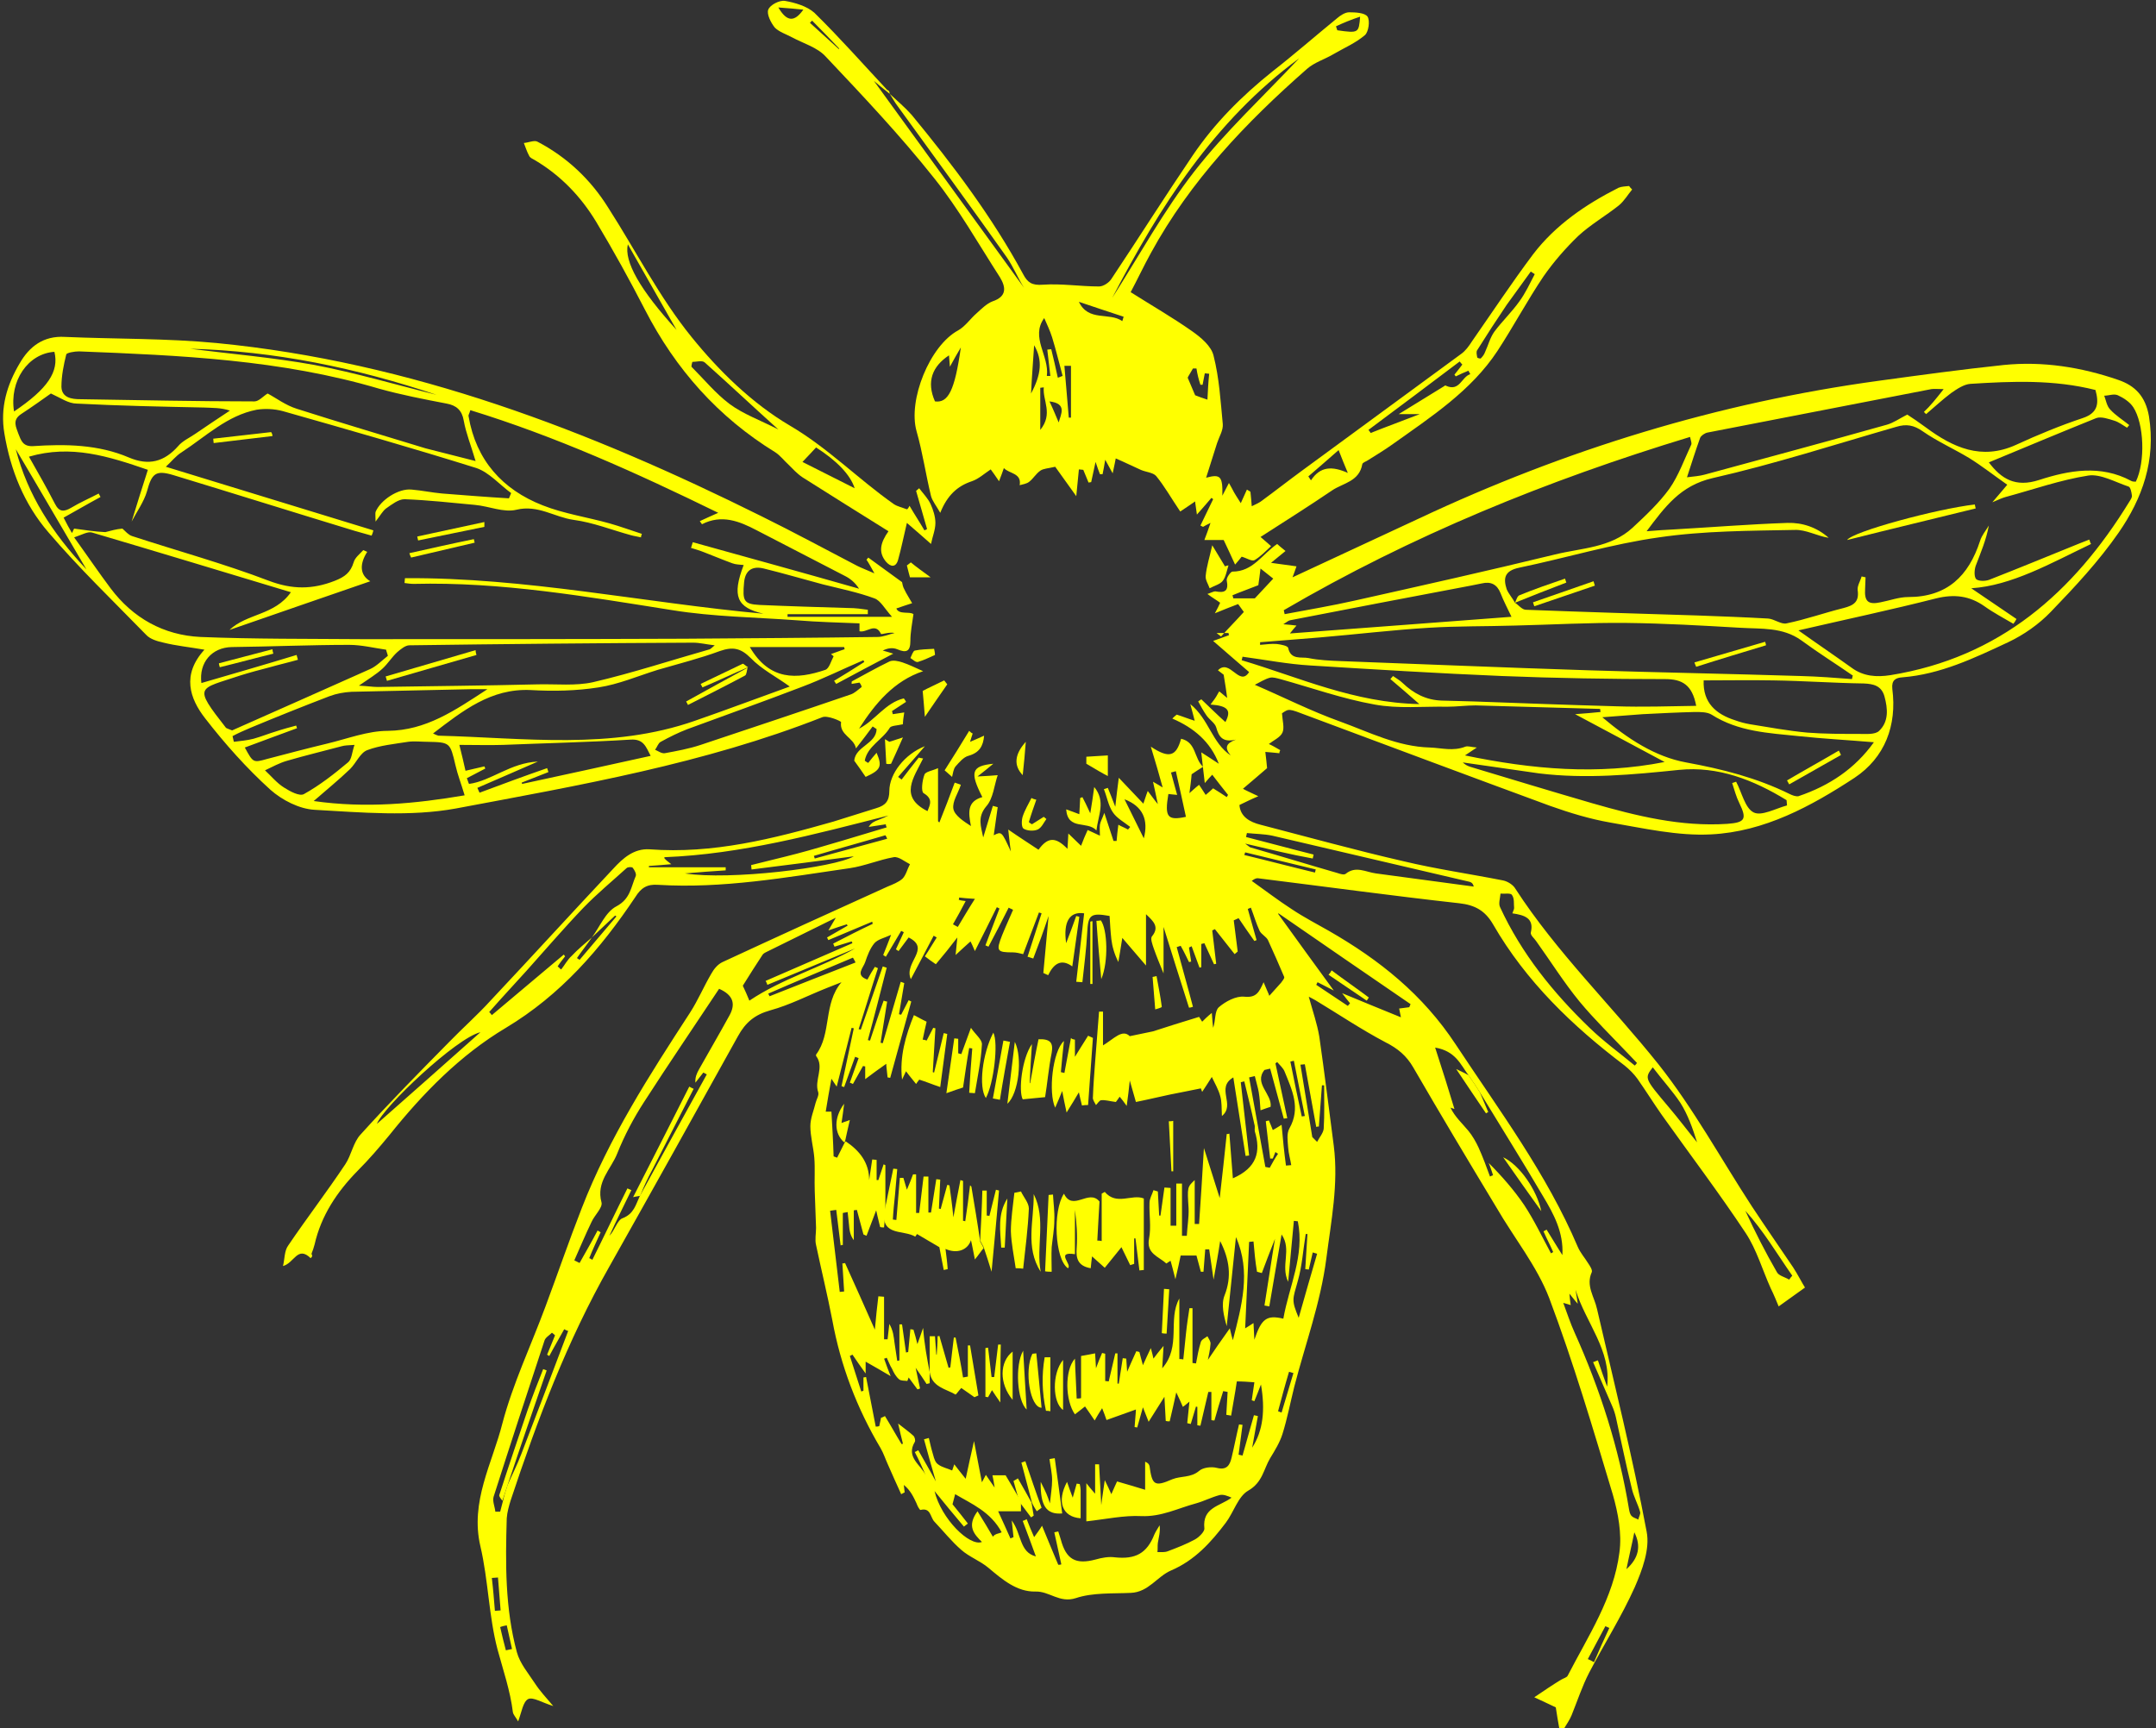 <?xml version="1.0" encoding="UTF-8" standalone="no"?><svg xmlns="http://www.w3.org/2000/svg" xmlns:xlink="http://www.w3.org/1999/xlink" fill="#ffff00" height="394" preserveAspectRatio="xMidYMid meet" version="1" viewBox="-0.7 -0.1 491.4 394.0" width="491.4" zoomAndPan="magnify"><rect x="-0.7" y="-0.1" width="491.4" height="394.0" fill="#333333" stroke="none"/><g id="change1_1"><path d="M70.1,286.7c-3-2.9-3.7,1.1-6.3,1.8c0.4-1.6,0.3-3.5,1.2-4.7c4.2-6.2,8.8-12.2,13-18.5c1.4-2.1,1.8-5,3.5-6.8 c6.5-7.2,13.3-14.1,20.1-21c3.1-3.2,6.5-6.2,9.5-9.5c9.4-10,18.6-20.1,28-30.1c2.2-2.4,4.7-4.6,8.2-4.4c14.5,1.1,28.2-2.4,41.9-6.3 c3.3-1,6.6-2.1,9.9-3.1c2-0.6,2.9-1.6,2.9-3.9c0-3.9,3.5-8.4,8.1-10.2c-2.2,2.6-4.2,4.8-6.1,7c0.3,0.2,0.5,0.4,0.8,0.6 c1.3-1.7,2.6-3.4,3.9-5c0.3,0.1,0.6,0.1,1,0.2c-2.1,4.3-5.6,8.7,1,12c0.6-1.5,1.3-2.8-0.9-4.1c-0.6-0.4-0.3-2.9,0.2-4.2 c0.2-0.7,1.8-0.9,3.1-1.5c0,4.2,0,8.2,0,12.1c0.1,0.1,0.2,0.2,0.3,0.3c1.2-3,2.4-6.1,3.5-9.1c0.5,0.2,1,0.3,1.4,0.5 c-0.6,1.9-2,3.8-1.7,5.5c0.3,1.5,2.3,2.8,4,3.9c-0.6-3.1-0.9-5.6,2.6-6.6c-2.9-5.7-2.5-7.1,2.5-7.6c-1.3,1.1-2.2,1.8-3.6,2.9 c2.1-0.1,3.5-0.2,4.6-0.3c-0.8,2.3-1,5.3-2.6,7.1c-2.1,2.5-1.2,4.6-0.7,7.1c0.7-2.4,1.5-4.8,2.2-7.2c0.4,0.1,0.7,0.2,1.1,0.3 c-0.3,2.1-0.6,4.2-0.9,6.4c1.8-0.9,1.8-0.9,3.9,3.7c-0.3-2-0.4-3.3-0.6-5c2.6,1.8,4.8,3.2,6.9,4.6c2.1-2.9,3.9-3,6.6-0.2 c0.1-1.1,0.1-2,0.2-3.5c1.1,1.1,1.9,1.8,2.9,2.8c0.5-1.3,0.9-2.3,1.5-3.6c0.8,0.4,1.6,0.7,2.8,1.3c0-0.9-0.1-1.7,0-2.5 c0.1-0.7,0.5-1.3,1-2.7c0.9,2.7,1.5,4.6,2.1,6.4c0.2,0,0.5,0,0.7,0c0.1-1.1,0.2-2.3,0.4-3.7c0.7,0.4,1.5,0.7,2.2,1.1 c0.2-0.2,0.3-0.4,0.5-0.6c-1.4-1.1-3.1-2-4-3.4c-1-1.5-1.3-3.5-2-5.2c0.3-0.1,0.6-0.2,0.9-0.3c0.5,1.2,1,2.5,1.7,4.3 c0.3-2.5,0.5-4.5,0.8-6.6c1.9,2,3.7,3.9,5.6,5.9c0.3-0.8,0.5-1.6,1-2.9c0.8,1,1.3,1.8,2.3,3c-0.4-2-0.7-3.2-1.1-5.1 c1.1,0.6,1.5,0.9,2.2,1.3c-0.8-2.9-1.6-5.7-2.7-9.3c4.2,2.8,5.8,2.2,6.9-1.8c3.5,0.8,2.9,4.4,5,6.4c-1.1,0.7-1.9,1.2-2.6,1.7 c-0.1,1.4-0.3,2.7-0.5,4.3c0.7-0.6,1.3-1.2,2.2-1.9c0.5,0.7,0.9,1.4,1.5,2.3c0.6-0.5,1.2-1,1.7-1.5c1.1,0.7,2.1,1.3,3.1,2 c0.1-0.2,0.2-0.3,0.3-0.5c-1.2-1.5-2.3-2.9-3.6-4.6c-0.5,0.5-1,1.1-1.7,1.9c-0.3-2.3-0.5-4.5-0.8-7c1.3,0.8,2.6,1.7,4,2.6 c-1.9-5-5.7-8.2-10.6-10.3c0.3-0.3,0.6-0.6,1-0.9c1.3,0.4,2.5,0.9,4.1,1.4c-0.3-1.3-0.6-2.2-1-3.8c4.3,3.5,4.9,8.8,9.2,11.7 c-1.5-1.8-1-2.8,1.2-3.6c-3,0.7-3.9-0.6-4.5-2.8c-0.3-1-1.5-1.7-2.2-2.7c-0.7-1-1.3-2.1-1.9-3.2c0.2-0.2,0.5-0.3,0.7-0.5 c1.8,1.7,3.6,3.5,5.5,5.2c1.4-2.7,0.6-3.7-3.4-4c0.4-0.6,0.8-1,1.1-1.5c0.3-0.4,0.5-0.9,0.9-1.5c0.7,0.6,1.2,1,1.8,1.5 c-0.2-1.5-0.4-3-0.8-5.3c0.1,0.1-0.5-0.4-1.3-1c2.7-2.8,4.9,3.9,7.1,0.4c-2.7-2.3-5.3-4.6-8.2-7.1c1.4-0.5,2.5-0.9,3.6-1.3 c0-0.2-0.1-0.3-0.1-0.5c-0.9,0-1.8,0-2.7,0c0.3,0.3,0.7,0.5,1,0.8c1.7-1.9,3.5-3.7,5.2-5.6c-0.4-0.6-0.9-1.2-1.3-1.8 c-1.6,0.6-3.1,1.2-5.3,2.1c0.6-1.1,0.9-1.7,1.2-2.4c-0.8-0.6-1.7-1.1-2.9-2c0.9-0.3,1.4-0.6,1.8-0.6c2.1,0.4,3.1,0,2.6-2.5 c-0.1-0.6,0.9-2,1.3-2c4.7,0,6.7-3.9,10.2-6.3c0.2,0.2,0.9,0.8,1.9,1.6c-1.1,0.9-2.1,1.7-3.3,2.7c2,0.3,3.8,0.5,5.8,0.8 c-0.3,0.9-0.6,1.7-0.9,2.5c9.6-4.5,19.2-8.9,28.8-13.4c33.4-15.7,68.2-26.4,104.8-31.4c9.5-1.3,19-2.6,28.5-3.6 c8.9-0.9,17.7,0.5,26.1,3.4c3.8,1.3,6.2,3.7,7,8.3c1.6,10-1.5,18.7-6.9,26.5c-4.5,6.5-10,12.4-15.5,18.1c-2.7,2.8-6.1,5.2-9.7,6.9 c-7.7,3.6-15.4,7.3-24.1,8c-1.5,0.1-2.5,0.6-2.3,2.6c1.1,8.4-1.7,15.7-8.6,20.3c-9.9,6.5-20.6,12.3-32.7,12.9 c-7.6,0.4-15.4-1.4-23-2.7c-4.6-0.8-9.2-2.2-13.7-3.8c-18.5-6.8-36.9-13.7-55.4-20.6c-4.2-1.6-4.1-1.6-5.7-0.5 c0.1,1.7,0.6,3.3,0.1,4.4c-0.5,1.1-2.1,1.8-3.1,2.6c0.5,0.2,1.6,0.8,2.6,1.4c-0.1,0.2-0.2,0.4-0.2,0.7c-1-0.1-1.9-0.2-3.2-0.3 c0.2,1.5,0.3,2.7,0.4,3.7c-2,1.7-3.7,3.2-5.5,4.7c0.5,0.3,1.6,0.8,3.5,1.7c-1.9,0.8-3,1.4-4.3,2c0.2,2.7,2.4,3.9,4.8,4.5 c10.8,2.8,21.6,5.8,32.5,8.3c7.5,1.8,15.2,2.9,22.8,4.4c1,0.2,2.3,1,2.8,1.9c9.4,14.5,21.9,26.6,32.6,40 c8,10.1,14.2,21.5,21.3,32.4c3.1,4.7,6.3,9.3,9.4,13.9c1.1,1.7,2,3.5,2.7,4.6c-2.1,1.5-3.9,2.8-6,4.3c-0.5-1.2-1.1-2.7-1.8-4.1 c-1.9-4.2-3.2-8.8-5.7-12.6c-6.1-9.2-12.7-17.9-19.1-26.9c-1.9-2.7-3.7-5.6-5.6-8.3c-0.8-1.1-1.8-2.1-2.9-3 c-11.9-9-22.5-19.2-30-32.2c-1.8-3.1-4.1-4.4-7.7-4.8c-15.3-1.7-30.6-3.8-45.9-5.7c-0.3,0-0.6,0-1.4,0.6c3.1,2.2,6.1,4.5,9.2,6.5 c2.7,1.8,5.6,3.3,8.4,4.9c11.5,6.6,21.4,14.5,28.9,25.9c9.9,15,20.7,29.4,27.8,46.1c0.6,1.4,1.6,2.5,2.4,3.8c0.4,0.6,1,1.5,0.8,2 c-1.4,3.1,0.6,5.6,1.2,8.4c3.9,16.9,8.1,33.7,11.3,50.7c0.8,4-1,8.8-2.7,12.7c-3,6.7-7,13-10.4,19.5c-1.6,3.1-2.7,6.5-4,9.7 c-0.4,1-1.1,2-1.7,3c-0.4,0-0.7,0-1.1,0c-0.3-1.5-0.5-3-0.8-4.8c-1.2-0.6-2.6-1.2-4.9-2.3c2.5-1.7,4.3-2.9,6.1-4 c0.5-0.3,1.3-0.5,1.5-0.9c4.7-9.1,10.5-17.8,11.8-28.1c0.6-4.3-0.3-9-1.5-13.2c-4.5-15-9-30.2-14.5-44.8c-2.8-7.3-8-13.7-12-20.6 c-6.4-10.6-12.8-21.3-19-32c-1.5-2.6-3.5-4.3-6.3-5.7c-5.5-2.9-10.7-6.4-16-9.6c-0.4-0.2-0.7-0.4-1.5-0.8c0.9,3.3,1.9,6.1,2.4,9.1 c1.2,8.3,2.2,16.6,3.3,24.9c1.1,8.7-0.6,17.1-1.7,25.7c-1.3,10.1-4.8,19.5-7.3,29.2c-0.9,3.6-1.6,7.3-2.7,10.8 c-0.6,1.9-1.7,3.7-2.8,5.5c-1.5,2.5-1.7,5.5-5,7.4c-2.3,1.3-3.3,4.9-5.1,7.3c-3.4,4.5-7.1,8.6-12.5,10.9c-3.2,1.4-5.1,4.9-9.1,5.1 c-4.2,0.2-8.7-0.1-12.6,1.2c-3.7,1.2-6-1.6-9.2-1.5c-4.2,0.1-7.5-2.7-10.7-5.4c-1.9-1.6-4.4-2.5-6.2-4.1c-2.2-1.9-4.1-4.3-6.1-6.4 c-1-1-0.8-3.3-3.2-2.7c-0.2,0-0.7-0.9-0.9-1.5c-0.7-1.5-1.4-3-2.9-4.2c0.1,0.6,0.1,1.1,0.2,1.7c-0.3,0.1-0.5,0.3-0.8,0.4 c-1-2.2-2-4.4-3-6.7c-0.6-1.3-1-2.6-1.7-3.8c-5.4-9.1-9.1-18.8-11-29.2c-1.1-5.7-2.5-11.4-3.7-17.1c-0.3-1.2,0-2.6,0-3.9 c-0.1-2.8-0.2-5.6-0.3-8.4c-0.1-2.5,0.1-5.1-0.1-7.6c-0.2-2.4-0.9-4.8-0.9-7.2c0-1.8,0.8-3.6,1.2-5.3c0.2-0.8,0.8-1.7,0.6-2.4 c-1-2.8,1.5-5.7-0.5-8.3c0-0.1,0-0.2,0-0.3c3.6-4.8,1.6-11.6,5.8-16.5c-1.1,0.4-2.2,0.9-3.3,1.3c-4.3,1.7-8.5,3.9-12.9,5.1 c-3.6,1-5.7,2.8-7.4,5.9c-9.7,17.5-19.5,35.1-29.3,52.5c-9.6,16.9-16.4,34.9-22.5,53.3c-0.4,1.3-0.8,2.7-0.9,4.1 c-0.3,10.2-0.4,20.5,2.3,30.5c0.7,2.6,2.6,4.8,4.1,7.1c1.1,1.7,2.5,3.2,4.2,5.2c-2.6-0.8-4.6-2.1-5.7-1.6c-1.2,0.6-1.5,3-2.3,5.1 c-0.5-0.9-1.1-1.5-1.2-2.1c-0.6-4.9-2.2-9.5-3.5-14.3c-2-7.6-2.1-15.8-3.9-23.5c-2.4-10.2,2.7-18.9,5-28c2.4-9.1,6.5-17.7,9.8-26.6 c2.8-7.5,5.4-15.1,8.3-22.5c6.2-16,15.4-30.3,24.7-44.6c1.8-2.8,3.1-5.9,4.8-8.8c0.6-1.1,1.5-2.2,2.6-2.7 c12.5-5.8,25-11.5,37.6-17.2c1.2-0.5,2.5-1,3.4-1.8c0.8-0.8,1.1-2.2,1.7-3.3c-1.2-0.6-2.6-1.8-3.7-1.6c-3.4,0.6-6.6,2-10,2.5 c-14.5,2.1-29,4.7-43.7,3.8c-2.5-0.2-3.9,0.7-5.2,2.8c-7.9,11.8-17,22.3-29.5,29.8c-10.4,6.2-18.9,14.9-26.5,24.4 c-2.3,2.8-4.7,5.6-7.3,8.2c-4.7,4.8-8.3,10.2-9.8,16.8c-0.2,0.7-0.4,1.4-0.7,2.1C70.6,286.3,70.4,286.4,70.1,286.7z M115,338.4 c1-2.3,2.2-4.6,3.1-7c3.6-9.4,7.2-18.8,10.7-28.1c-0.3-0.1-0.6-0.2-0.9-0.4c-1.1,2-2.3,4-3.4,6.1c-0.2-0.1-0.4-0.2-0.5-0.3 c0.6-1.5,1.2-2.9,1.8-4.4c-0.2-0.2-0.4-0.4-0.7-0.6c-0.6,0.6-1.5,1.1-1.7,1.8c-3.9,11.8-7.8,23.7-11.6,35.6c-0.3,1,0.3,2.3,0.4,3.4 c0.4,0,0.7,0,1.1,0c0.2-0.8,0.4-1.6,0.6-2.3C114.2,340.8,114.6,339.6,115,338.4z M134.2,213.6c-1.1,1.6-2.3,3.1-3.4,4.7 c0.2,0.1,0.4,0.3,0.6,0.4c2.8-3.3,5.6-6.6,8.4-9.9c-0.1-0.1-0.2-0.1-0.3-0.2C137.7,210.3,135.9,212,134.2,213.6 c1.8-2.4,3.1-5.8,5.6-7.1c3.2-1.7,3.3-4.4,4.4-6.9c0.2-0.5-0.3-1.4-0.7-1.9c-0.2-0.2-1.1-0.2-1.4,0.1c-3.3,3-6.7,5.8-9.8,9 c-4.5,4.7-8.7,9.6-13,14.4c-2.8,3.1-5.7,6.2-8.5,9.4c0.2,0.2,0.4,0.4,0.6,0.7c5.5-4.6,10.9-9.2,16.4-13.8c0.1,0.1,0.2,0.3,0.3,0.4 c-0.6,0.8-1.2,1.5-1.7,2.3c0.3,0.2,0.5,0.5,0.8,0.7c0.8-1,1.4-2.2,2.4-3.1C131,216.3,132.6,215,134.2,213.6z M334,245 c-1.8-2.4-2.9-5.5-7.6-6.3c1.7,5.2,3.1,9.7,4.4,14c-0.1,0-0.5-0.2-0.9-0.3c1,2.1,2.7,3.6,4.1,5.3c0.9,1.1,1.7,2.5,2.3,3.8 c1,2.2,1.8,4.4,2.6,6.6c0.2-0.1,0.4-0.2,0.7-0.3c-0.3-0.9-0.6-1.9-1-2.8c3,3,5.8,6.2,8.1,9.6c2.3,3.5,4.1,7.3,6.1,11 c0.2-0.1,0.4-0.2,0.5-0.3c-0.7-1.6-1.5-3.1-2.2-4.7c0.2-0.1,0.5-0.3,0.7-0.4c1.2,1.9,2.3,3.8,3.6,5.8c0.3-5.2-2-9.4-4.4-13.4 c-4.7-8-9.6-15.8-14.4-23.7C335.8,247.6,334.9,246.3,334,245z M145.1,272.6c5.1-9.3,10.2-18.6,15.3-27.8c-0.3-0.1-0.5-0.3-0.8-0.4 c-0.6,0.8-1.2,1.5-1.8,2.3c-0.1-1.2,0.3-2.1,0.8-3c2.3-4.1,4.7-8.2,7-12.4c1.3-2.4,1-4.5-2.4-6c-5.7,8.6-11.5,17.1-17.1,25.8 c-2.4,3.7-4.5,7.7-6.1,11.7c-1.4,3.6-4.9,6.5-3.6,11.2c0.3,1.2-1.6,2.9-2.3,4.5c-1.4,2.9-2.6,5.8-3.9,8.7c0.4,0.2,0.8,0.4,1.2,0.6 c1.4-2.5,2.8-4.9,4.1-7.4c0.2,0.1,0.5,0.3,0.7,0.4c-0.9,2-1.8,3.9-2.6,5.9c0.2,0.1,0.5,0.2,0.7,0.4c2.7-5.4,5.3-10.9,8-16.3 c0.3,0.1,0.6,0.3,0.9,0.4c-1.7,3.5-3.4,6.9-5,10.4c1.2-1.2,1.8-3.6,3-4C143.8,276.6,144.2,274.5,145.1,272.6 C145.2,272.5,145.1,272.6,145.1,272.6z M344.6,137.3C344.6,137.3,344.6,137.3,344.6,137.3c0.8,0.5,1.6,1.6,2.5,1.6 c13,0.5,26.1,0.9,39.1,1.3c5.4,0.2,10.8,0.4,16.1,0.7c1.4,0.1,3,1.4,4.2,1.1c4.4-0.9,8.6-2.4,13-3.5c2.3-0.6,3.6-1.4,3.2-4.1 c-0.1-1,0.6-2,0.9-3.1c0.3,0.1,0.6,0.1,0.9,0.2c0,0.9-0.1,1.7-0.1,2.6c-0.2,2.9,0.7,3.7,3.5,3.1c2.1-0.4,4.2-1.2,6.3-1.2 c8.9,0,13.8-4.8,16.4-12.8c0.4-1.3,1.3-2.3,2-3.5c-0.6,3.3-1.9,6.3-3,9.2c-0.3,0.9-0.4,2.4,0.1,3c0.5,0.5,2,0.5,2.9,0.2 c6.9-2.7,13.7-5.5,20.6-8.3c0.8-0.3,1.5-0.6,2.3-0.9c0.1,0.3,0.2,0.7,0.4,1c-9.2,4.4-18.1,9.5-27.3,10.1c2.8,1.9,6.5,4.4,10.3,7 c-0.2,0.4-0.4,0.7-0.7,1.1c-2.2-1.3-4.5-2.5-6.6-4c-3.4-2.4-6.9-2.8-11-1.8c-10.2,2.6-20.6,4.8-31.4,7.3c4.2,3,8.2,5.7,12.1,8.5 c2.7,2,5.7,2.2,8.9,1.7c24.8-4,41.7-18.8,54.4-39.5c0.3-0.5,0.7-1,0.6-1.5c-0.1-0.7-0.3-1.9-0.8-2c-3-1-6.3-2.9-9.1-2.5 c-6.4,1-12.6,3.2-18.9,4.9c-0.7,0.2-1.4,0.5-3,1.2c1.4-1.6,2.1-2.5,3.4-4c-3-2.1-5.8-4.3-8.7-6.1c-3.5-2.1-7.3-3.8-10.6-6.1 c-2-1.4-3.7-1.7-6-1c-13.9,4-27.8,8.5-41.9,11.7c-7.3,1.7-10.8,6.5-15,12.1c2.3-0.2,4.1-0.3,6-0.4c8.7-0.5,17.4-1.2,26.1-1.5 c3.4-0.1,6.7,1,9.4,3.4c-2.6-0.4-5.2-1.9-7.7-1.8c-10.3,0.2-20.8,0.2-31,1.7c-10.7,1.5-21.2,4.7-31.8,6.9c-3.4,0.7-3.7,2.4-2.9,4.9 C343.1,135.2,344,136.2,344.6,137.3z M211.2,312.7L211.2,312.7c0,0.8,0,1.7,0,2.5c-0.2,0.1-0.5,0.1-0.7,0.2 c-0.7-1.1-1.4-2.1-2.5-3.7c0.4,2,0.7,3.3,1,4.7c-0.2,0.1-0.4,0.2-0.6,0.2c-0.7-0.9-1.3-1.8-2-2.7c-0.1,0.3-0.2,0.6-0.3,0.8 c-0.6-0.1-1.5,0-1.9-0.4c-0.7-0.6-1.2-1.5-1.6-2.4c-0.5-0.8-0.8-1.7-1.2-2.5c-0.2,0.1-0.4,0.2-0.6,0.2c0.5,1.4,1,2.8,1.5,4 c-1.9-1.1-3.7-2.2-5.7-3.3c0,1.1,0,1.6,0,2.7c-1.3-1.8-2.2-3.1-3-4.3c-0.2,0.1-0.4,0.2-0.6,0.3c0.9,2.7,1.7,5.4,2.6,8.1 c0.2-0.1,0.4-0.1,0.5-0.2c0-1,0-2,0-3c0.2,0,0.4-0.1,0.6-0.1c0.7,3.8,1.5,7.5,2.2,11.3c0.3,0,0.5,0,0.8-0.1 c0.1-0.6,0.3-1.2,0.4-1.9c0.3-0.1,0.6-0.2,0.9-0.4c1.3,2.1,2.5,4.3,3.8,6.4c0.1,0,0.2-0.1,0.3-0.1c-0.4-1.5-0.7-2.9-1.1-4.6 c1.4,1.1,2.5,1.9,3.5,2.8c0.3,0.3,0.5,1.1,0.3,1.4c-2.1,3.5,1.4,5.2,2.5,7.6c-0.8-1.8-1.6-3.6-2.5-5.3c0.3-0.1,0.5-0.3,0.8-0.4 c1.3,2.3,2.6,4.5,4,7.1c-1-3.5-1.9-6.6-2.7-9.6c0.4-0.1,0.7-0.2,1.1-0.3c0.3,1.3,0.6,2.6,1,3.9c0.2,0.8,0.5,1.7,1.1,2.1 c0.9,0.7,2.1,0.9,3.2,1.4c0,0.1,0.2-0.5,0.5-1.4c0.7,0.9,1.3,1.7,2.6,3.3c0.7-3.2,1.2-5.6,1.9-8.6c0.6,3.3,1.2,6.2,1.8,9.4 c0.3-0.6,0.6-1.1,0.9-1.7c0.7,1,1.2,1.8,2,2.9c-0.2-1.2-0.3-2-0.5-2.8c1.2,0,2.2,0,3,0c1.1,1.8,2,3.4,3,5.1 c0.2,0.4,0.3,0.8,0.5,1.2c0,0.8,0,1.6,0,1.9c-1.7,0-3,0-5.2,0c1.2,2.6,2,4.4,2.8,6.2c0.2-0.1,0.5-0.2,0.7-0.3c-0.1-1-0.2-2-0.4-3.8 c2.3,3.1,1.7,7.2,5.5,8.2c-1-2.8-2-5.4-3-8.1c0.3-0.1,0.6-0.2,0.9-0.4c0.5,1.3,1,2.5,1.7,4.1c0.7-1,1.2-1.6,1.8-2.6 c1.3,3.2,2.5,6,3.7,8.9c0.2,0,0.5,0,0.7-0.1c-0.5-2.4-1.1-4.9-1.6-7.3c0.3-0.1,0.6-0.1,0.9-0.2c0.2,0.6,0.4,1.3,0.6,1.9 c1.2,4.5,3.4,5.7,7.9,4.5c1.4-0.4,3-0.7,4.4-0.5c4.7,0.5,7.3-0.9,9-5.2c0.3-0.7,0.8-1.4,1.2-2.1c0.2,1.5-0.2,2.7-0.4,4 c-0.1,0.7,0,1.4-0.1,2.1c0.8,0,1.7,0.1,2.4-0.2c2.1-0.8,4.2-1.6,6.2-2.7c0.9-0.5,2.2-1.8,2.1-2.5c-0.5-4.8,3.5-5,6.2-7 c-0.9-0.4-1.9-0.8-2.7-0.6c-1.9,0.5-3.6,1.4-5.4,1.9c-4.1,1.1-7.9,3.1-12.5,2.9c-3.9-0.2-8,0.7-12.5,1.2c0-2.7,0-5.4,0-8.7 c0.8,1,1.2,1.5,2,2.4c0-2.6,0-4.7,0-6.7c0.3,0,0.6,0,0.9,0c0.2,3,0.3,6,0.5,9.3c0.2-1.8,0.5-3.4,0.8-5.7c0.7,1.4,1,2.1,1.5,3.2 c0.6-1.3,0.9-2.1,1.3-2.9c2.1,0.6,4.1,1.2,6.4,1.9c0-2,0-4.2,0-6.4c0.7,0.3,0.9,0.6,1,1c0.6,4.3,1.1,4.8,5.2,3 c2-0.8,4.2-0.3,6.1-1.9c0.9-0.8,2.8-1,4-0.7c2.3,0.6,3-0.6,3.4-2.3c0.6-2.5,1.1-5.1,1.7-7.6c0.3,0,0.5,0.1,0.8,0.1 c-0.3,2.3-0.6,4.5-0.9,6.8c0.3,0.1,0.6,0.1,0.9,0.2c0.9-3.1,1.7-6.1,2.6-9.2c0.3,0.1,0.6,0.1,0.9,0.2c-0.2,1.1-0.4,2.2-0.6,3.3 c-0.2,1.1-0.4,2.3-0.7,3.9c2.5-3.9,3-8.6,2-14.4c-0.5,1.3-1,2.6-1.5,3.8c-0.2-0.1-0.4-0.1-0.6-0.2c0.2-1.3,0.4-2.7,0.6-4.1 c-1.4-0.1-2.6-0.2-4-0.2c-0.4,2.8-0.9,5.3-1.3,7.8c-0.4-0.1-0.8-0.1-1.1-0.2c0.1-1.7,0.2-3.5,0.3-5.2c-0.3-0.1-0.7-0.1-1-0.2 c-0.7,2.2-1.4,4.5-2,6.7c-0.2,0-0.5,0-0.7-0.1c0-2.1,0-4.2,0-6.4c-0.2,0-0.5,0-0.7,0c-0.6,2.6-1.2,5.2-1.8,7.7 c-0.2,0-0.5-0.1-0.7-0.1c0-1.4,0-2.8,0-4.2c-0.1,0-0.2,0-0.3-0.1c-0.4,1.3-0.8,2.6-1.2,4c-0.3-0.1-0.6-0.1-0.8-0.2 c0.2-1.6,0.3-3.2,0.5-4.9c-0.5,0.4-0.9,0.8-1.5,1.2c-0.4-1-0.8-1.8-1.5-3.3c-0.6,2.6-1,4.6-1.5,6.6c-0.3,0-0.6,0-0.9-0.1 c-0.1-1.8-0.2-3.6-0.3-5.5c-1.2,1.9-2.4,3.8-3.6,5.7c-0.4-1-0.7-1.8-1.3-3.3c-0.6,2-0.9,3.3-1.3,4.6c-0.2,0-0.4-0.1-0.6-0.1 c0.1-1.6,0.3-3.3,0.3-4c-1.9,0.7-4.2,1.5-6.7,2.4c-0.3-0.9-0.6-1.7-1-2.7c-0.7,1.1-1.2,1.9-1.7,2.8c-0.8-1.2-1.5-2.2-2.2-3.2 c-0.9,0.7-1.6,1.3-2.3,1.8c-2.2-3.1-2.4-10,0-12.7c0.1,3.3,0.3,6.2,0.4,9.1c0.3,0,0.7,0,1-0.1c0-3.2,0-6.4,0-9.6 c1.2-0.2,2.2-0.4,3.2-0.6c0.1,1.1,0.1,2.1,0.2,3.4c0.5-1.3,0.9-2.4,1.4-3.5c0.2,0.1,0.5,0.1,0.7,0.2c0,2.1,0,4.1,0,6.2 c0.3,0,0.6,0.1,0.8,0.1c0.5-2.1,1-4.3,1.5-6.4c0.2,0,0.4,0,0.5,0c0,2.3,0,4.6,0,6.9c0.1,0,0.2,0,0.3,0c0.3-1.9,0.6-3.9,0.9-5.8 c0.3,0,0.5,0.1,0.8,0.1c0.1,1,0.1,2,0.2,3c0.7-1.6,1.4-3.2,2.1-4.7c0.2,0.1,0.5,0.1,0.7,0.2c0.2,0.9,0.5,1.8,0.8,3 c0.6-1.4,1.1-2.4,1.8-3.9c0.3,1.2,0.5,1.8,0.6,2.4c0.6-0.8,1.2-1.6,2.3-2.9c-0.1,2-0.2,3.2-0.3,5.1c4.4-5,1.2-11.1,3.9-15.9 c0,4.6,0,9.2,0,13.8c0.3,0,0.6,0,0.9,0.1c0.2-1.9,0.4-3.9,0.6-5.8c0.2-2,0.5-3.9,0.8-5.9c0.2,0,0.4,0,0.7,0c0,4.2,0,8.3,0,12.5 c0.3,0,0.5,0.1,0.8,0.1c0.3-1.6,0.6-3.3,1.1-4.9c0.2-0.6,1-0.9,1.5-1.3c0.3,0.6,0.8,1.2,0.7,1.8c-0.1,1.3-0.4,2.7-0.6,3.6 c1.4-2.1,3-4.4,5-7.2c0.3,1.4,0.5,2,0.7,2.7c2-7.8,4.2-15.6,0.7-23.5c-0.7,6.8-1.4,13.6-2.1,20.3c-0.7-2.4-1.3-5-0.5-7 c1.7-4.3,1.1-8.3-1-12.4c-0.4,2.7-0.9,5.4-1.5,8.8c-0.4-2.8-0.7-4.8-1-6.9c-0.3,0-0.6,0-0.9,0c-0.1,1.7-0.3,3.4-0.4,5.1 c-0.2,0-0.4,0-0.6,0c-0.3-1.2-0.7-2.5-1-3.7c-1.1,0-2.2,0-3.6,0c-0.3,1.4-0.6,2.9-1.2,5.4c-0.5-2-0.8-3.1-1.1-4.2 c-0.4,0.2-1,0.7-1,0.6c-1.7-1.6-4.6-2.2-3.9-5.7c0.5-2.6,0-5.4,0.1-8.1c0-1,0.6-1.9,0.9-2.9c0.3,0.1,0.7,0.2,1,0.3 c0.1,1.8,0.2,3.7,0.3,5.5c0.1,0,0.2,0,0.3,0c0.3-2.1,0.6-4.3,0.9-6.4c0.5,0,1,0.1,1.4,0.1c0,2.9,0,5.8,0,8.6c0.4,0,0.9,0,1.3,0 c0-3.2,0-6.4,0-9.6c0.4,0,0.8,0,1.3,0c0,4,0,7.9,0,11.9c0.4,0,0.7,0,1.1,0c0.1-2.1,0.5-4.2,0.4-6.3c-0.3-4.8-0.3-4.8,1.4-6.4 c0,3.7,0,6.8,0,10c0.3,0,0.6,0,1,0c0.4-5.5,0.7-10.9,1.1-17.3c1.4,4.3,2.4,7.7,3.6,11.4c0.6-5.1,1.1-9.9,1.6-14.6 c0.2,0,0.4,0,0.6-0.1c0.3,3.4,0.5,6.8,0.8,10.2c5.5-2.4,6.4-6.1,5-10.7c-0.1-0.5,0.1-1.1-0.1-1.6c-0.7-3.3-1.5-6.5-2.3-9.8 c-0.3,0.1-0.5,0.1-0.8,0.2c0.6,5.6,1.3,11.2,1.9,16.7c-0.3,0-0.5,0.1-0.8,0.1c-0.9-5.8-1.8-11.5-2.8-17.9c-4.1,2.4,0.6,6.2-2.6,8.8 c-0.1-1.9,0-3.3-0.4-4.6c-0.4-1.5-1.2-2.8-1.9-4.3c-0.8,1.3-1.5,2.3-2.2,3.4c-0.1-0.3-0.2-0.5-0.3-0.8c-2.3,0.5-4.6,0.9-7,1.4 c-2.4,0.5-4.8,1.1-7.8,1.7c-0.3-1.1-0.8-2.8-1.4-4.9c-0.2,2-0.4,3.7-0.7,5.8c-0.7-1-1.1-1.5-1.6-2.1c-0.5,0.7-0.9,1.3-0.9,1.2 c-1.5-0.2-2.4-0.5-3.3-0.4c-0.4,0-0.8,0.7-1.2,1.1c-0.3-0.6-0.8-1.2-0.7-1.8c0.1-2.7,0.3-5.4,0.5-8c0.3-3.8,0.6-7.7,0.9-11.5 c0.3,0,0.6,0,0.9,0c0,2.5,0,4.9,0,7.7c2.5-1.5,4.4-3.8,6.1-2.1c2-0.4,3.3-0.7,5.3-1.1c2.8-0.9,6.5-2.1,10.5-3.3 c0,0,0.4,0.6,0.7,1.1c0.6-0.6,1.2-1.2,2.2-2c0.1,1.5,0.2,2.4,0.3,3.4c0.6-1.6,0.3-3.8,1.3-4.7c1.5-1.3,3.9-2.6,5.8-2.4 c2.8,0.3,3.4-1.1,4.4-3.3c0.6,1.5,1.2,2.7,1.3,3.1c0.8-0.9,1.8-2,2.7-3c0.3-0.4,0.8-1,0.7-1.3c-1.2-2.8-2.4-5.6-3.7-8.4 c-0.4-0.8-1.5-1.3-1.9-2.1c-0.8-1.7-1.3-3.5-2-5.3c-0.2,0.1-0.5,0.2-0.7,0.3c0.7,2.4,1.3,4.7,2,7.1c-0.2,0.1-0.3,0.1-0.5,0.2 c-1.2-1.7-2.4-3.4-3.6-5.2c-0.4,0.2-0.7,0.3-1.1,0.5c0.3,2.4,0.6,4.8,0.9,7.1c-0.2,0.2-0.5,0.4-0.7,0.6c-1.5-1.9-3-3.8-4.5-5.7 c-0.2,0.1-0.4,0.2-0.6,0.3c0.3,2.5,0.6,5.1,0.9,7.6c-0.2,0-0.3,0.1-0.5,0.1c-0.7-1.6-1.5-3.2-2.2-4.8c-0.2,0.1-0.5,0.1-0.7,0.2 c0,1.8,0,3.6,0,5.3c-0.1,0-0.3,0-0.4,0.1c-0.6-1.6-1.2-3.3-1.8-4.9c-0.2,0.1-0.4,0.2-0.6,0.3c0.2,1.1,0.3,2.2,0.5,3.2 c-0.2,0-0.3,0.1-0.5,0.1c-0.6-1.2-1.2-2.5-1.9-3.7c-0.3,0.1-0.6,0.2-0.9,0.3c1.2,4.5,2.5,9,3.7,13.6c-0.3,0.1-0.6,0.2-0.9,0.2 c-2-6.3-4-12.6-5.8-18.4c0,3,0,6.5,0,10.6c-0.9-2.2-1.6-3.9-2.2-5.6c-0.3-0.9-0.9-2.4-0.4-2.9c1.7-2.1,0.3-3.4-1.4-5 c0,3.7,0,7.4,0,11.7c-2-2.3-3.5-4.1-5.4-6.3c-0.4,2.4-0.6,3.9-0.9,5.5c-0.9-1.8-1.4-3.5-1.6-5.2c-0.2-1.8-0.3-3.6-0.4-5.3 c-4.4-0.8-4.9-0.2-5.1,3.8c-0.2,3.8-0.7,7.5-1.1,11.3c-0.5,0-0.9-0.1-1.4-0.1c0.6-5.2,1.2-10.4,1.8-15.6c-3.3-0.5-4.8,1.9-4.1,6.8 c0.8-2.1,1.6-4.2,2.3-6.2c0.2,0.1,0.5,0.1,0.7,0.2c-0.5,3.6-1,7.2-1.6,11.3c-2.6-1.9-4.3-0.5-5.5,2c-0.4-0.2-0.7-0.3-1.1-0.5 c0.4-4.3,0.8-8.6,1.2-13c-0.6,1.7-1.1,3.3-1.7,4.9c-0.6,1.6-1.2,3.2-1.8,4.8c-0.4-0.1-0.8-0.3-1.3-0.4c1.1-3.3,2.1-6.6,3.2-9.9 c-0.2-0.1-0.4-0.1-0.6-0.2c-1.2,3.2-2.4,6.3-3.6,9.5c-0.8-0.2-1.6-0.4-2.3-0.4c-3.7,0-3.9-0.3-2.5-3.9c0.8-2,1.7-3.9,2.5-5.8 c-0.3-0.2-0.7-0.3-1-0.5c-1.5,3-3,5.9-4.6,8.9c-0.2-0.1-0.5-0.2-0.7-0.3c1.1-2.8,2.1-5.6,3.2-8.4c-0.2-0.1-0.4-0.2-0.6-0.3 c-1.6,3.2-3.1,6.3-5,10c-0.5-1.2-0.8-1.8-1-2.2c-1,0.9-1.9,1.7-3.4,3.1c0.2-2,0.3-3.1,0.4-4c-1.6,2.1-3.2,4.1-4.9,6.1 c-0.9-0.6-1.6-1.1-2.5-1.8c1-1.5,1.8-2.9,2.7-4.3c-0.2-0.1-0.5-0.3-0.7-0.4c-1.6,3.1-3.2,6.1-5.2,9.9c-1.7-3.8,4.7-6.9-0.5-9.5 c-0.6,0.8-1.5,2-2.3,3.1c-0.2-0.1-0.4-0.3-0.6-0.4c0.6-1.3,1.2-2.6,1.8-3.9c-0.2-0.1-0.4-0.2-0.6-0.3c-1.2,2-2.3,3.9-3.5,5.9 c-0.2-0.1-0.4-0.3-0.6-0.4c0.6-1.5,1.2-3,1.8-4.6c-1.5,0.7-3,1-3.8,1.9c-1,1.2-1.6,2.8-2.1,4.3c-0.4,1.3-2.4,3,0.5,4 c0.6-1.1,1.1-2,1.7-2.9c0.2,0.1,0.5,0.2,0.7,0.3c-1.5,4.6-2.9,9.3-4.4,13.9c0.2,0,0.3,0.1,0.5,0.1c1.7-4.8,3.3-9.6,5-14.4 c0.3,0.1,0.6,0.2,0.9,0.3c-1.4,5.5-2.8,11-4.3,16.5c0.2,0,0.3,0.1,0.5,0.1c1-3,2-6.1,3.1-9.1c0.3,0.1,0.5,0.2,0.8,0.2 c-0.5,3.1-1,6.3-1.5,9.4c0.2,0,0.3,0.1,0.5,0.1c1.4-4.7,2.7-9.3,4.1-14c0.3,0.1,0.5,0.2,0.8,0.3c-0.4,2.4-0.8,4.7-1.2,7.1 c0.2,0,0.3,0.1,0.5,0.1c0.6-1.1,1.1-2.2,1.7-3.3c0.2,0.1,0.4,0.2,0.6,0.3c-1.6,5.8-3.2,11.6-4.8,17.4c-0.2,0-0.4-0.1-0.6-0.1 c-0.1-1.2-0.3-2.4-0.3-3.1c-1.6,1.1-3.2,2.3-4.8,3.5c0-0.8,0-1.8,0-2.9c-0.2,0-0.4-0.1-0.5-0.1c-0.8,1.4-1.5,2.7-2.3,4.1 c-0.2-0.1-0.4-0.2-0.7-0.3c0.7-1.9,1.3-3.7,2-5.6c-0.3-0.1-0.5-0.2-0.8-0.3c-0.8,2.3-1.7,4.6-2.5,6.9c-0.2-0.1-0.4-0.1-0.6-0.2 c0.9-4.4,1.9-8.8,2.8-13.2c-0.2,0-0.3-0.1-0.5-0.1c-1.1,4.3-2.2,8.6-3.4,13.4c-0.6-0.9-0.8-1.2-1.2-1.8c-0.5,2.6-0.9,5.1-1.3,7.5 c0.7,0,1.2,0,1.3,0c0.2,3.5,0.4,6.8,0.5,10.2c0.3,0.1,0.5,0.2,0.8,0.3c0.6-1.2,1.2-2.4,1.8-3.6l0.2-0.1c3.1,2.1,5.3,4.8,5.3,8.8 c0.2-1.6,0.5-3.1,0.7-4.7c0.3,0,0.6,0.1,1,0.1c0,1.5,0,3.1,0,4.6c0.1,0,0.2,0,0.4,0c0.4-1.2,0.8-2.4,1.2-3.6 c0.1,0.1,0.2,0.1,0.4,0.2c0,3.6,0,7.2,0,10.7l0-0.1c-0.1,1.2-0.2,2.4-0.3,3.6c-0.3,0-0.6,0-0.9-0.1c-0.4-1.5-0.7-3-0.9-3.8 c-0.6,1.6-1.4,3.7-2.2,5.8c-0.2-0.1-0.5-0.2-0.7-0.3c-0.5-1.9-1-3.7-1.5-5.6c-0.2,0-0.5,0.1-0.7,0.1c0,2.3,0,4.5,0,6.8 c-0.9-1.2-1-2.4-1.1-3.6c-0.1-0.9-0.2-1.8-0.3-2.8c-0.4,0.1-0.7,0.1-1.1,0.2c0,2.4,0,4.9,0,7.3c-0.2,0-0.3,0-0.5,0.1 c-0.3-2.7-0.7-5.4-1-8.1c-0.5,0.1-1,0.1-1.4,0.2c0.7,6.2,1.5,12.3,2.2,18.5c0.3,0,0.7-0.1,1-0.1c-0.1-2.1-0.3-4.3-0.4-6.4 c0.2,0,0.4,0,0.6-0.1c2.2,4.8,4.3,9.6,6.8,15.2c0.3-3.1,0.5-5.3,0.8-7.6c0.4,0,0.9,0.1,1.3,0.1c0,3.2,0,6.4,0,9.7 c0.3,0,0.5,0,0.8,0c0.1-1.2,0.3-2.3,0.4-3.5c0.9,1.5,1,2.9,1.2,4.4c0.2,1.3,0.4,2.7,0.6,4c0.2,0,0.3,0,0.5-0.1c0-2.7,0-5.5,0-8.2 c0.2,0,0.4,0,0.6,0c0.3,2.1,0.6,4.3,0.9,6.4c0.2,0,0.3-0.1,0.5-0.1c0.2-1.7,0.3-3.5,0.5-5.2c0.2,0,0.5,0.1,0.7,0.1 c0.3,1,0.6,2,0.9,3.3c0.5-1.3,0.8-2.3,1.3-3.7C210,306.5,210.6,309.6,211.2,312.7z M286.5,146.3c0,0.2,0,0.4,0,0.6 c1.3-0.1,2.6-0.3,3.8-0.2c0.9,0.1,2.5,0.4,2.6,0.9c0.6,2.8,3,2,4.6,2.3c2.4,0.5,4.9,0.6,7.4,0.7c18.9,0.7,37.7,1.5,56.6,2.1 c16.1,0.5,32.1,0.8,48.2,1.3c3.9,0.1,7.8,0.4,11.7,0.7c0.1-0.3,0.1-0.6,0.2-0.8c-3.9-2.7-7.9-5.2-11.7-8c-4.3-3.1-9.2-2.6-14-2.9 c-8.6-0.5-17.2-1-25.8-1.1c-8.5-0.1-17,0.4-25.5,0.6c-6.5,0.2-13.1,0.1-19.6,0.5c-8.3,0.5-16.5,1.5-24.8,2.2 C295.7,145.6,291.1,145.9,286.5,146.3z M291.9,139c0.1,0.3,0.1,0.6,0.2,0.9c5.3-1,10.7-1.9,16-3.1c15.2-3.4,30.4-6.8,45.6-10.5 c6.1-1.5,12.7-1.5,17.7-6.1c3-2.8,6-5.6,8.4-8.9c2.1-3,3.4-6.7,5-10.1c0.1-0.3-0.1-0.8-0.3-1.7C351.9,109.4,321,122,291.9,139z M442.3,88.6c-1.4,0-2.1-0.1-2.8,0c-17,3.3-34,6.6-51,9.9c-0.6,0.1-1.5,0.7-1.7,1.2c-1,2.8-1.9,5.6-3,9c1.7-0.2,2.9-0.3,4-0.6 c13.9-3.8,27.8-7.5,41.6-11.4c1.4-0.4,2.7-1.3,4.6-2.3c1.1,0.7,2.7,1.8,4.2,2.9c6.2,4.6,12.7,7.6,20.6,4c5-2.3,10.1-4.4,15.2-6.1 c3.6-1.2,3.7-3.5,2.9-6.4c-9.5-2.4-19-2-28.5-1.4c-1.5,0.1-3.1,1.2-4.4,2.1c-2,1.5-3.8,3.2-5.7,4.8c-0.2-0.2-0.3-0.3-0.5-0.5 C439.2,92.5,440.5,90.9,442.3,88.6z M364.1,162.2c0-0.2-0.1-0.4-0.1-0.7c-9.5-0.3-18.9-0.5-28.4-0.8c-2.1,0-4.3,0.3-6.4,0.3 c-5.6-0.1-11.2,0.5-16.6-0.5c-7.3-1.3-14.3-3.8-21.5-5.8c-0.8-0.2-1.7-0.5-2.4-0.3c-1.1,0.3-2.2,1-3.4,1.6c6.5,2.8,12.8,6,19.5,8.4 c6.6,2.4,13,5.7,20.4,5.9c2.7,0.1,5.3,0.9,8.1-0.2c0.6-0.2,1.3,0.1,2.6,0.2c-1.2,0.8-1.8,1.2-2.7,1.8c15.4,3.2,30.3,4.5,45.5,1.5 c-6.5-3.5-13.1-7-20.4-10.9C360.7,162.5,362.4,162.4,364.1,162.2z M426.4,169.1c-5.9-0.5-11.6-0.8-17.2-1.4 c-6.8-0.7-13.7-1-19.8-4.9c-1-0.6-2.5-0.6-3.8-0.6c-4,0.1-8,0.3-11.9,0.5c-3.1,0.2-6.1,0.5-9.2,0.7c5.8,4.9,12,9,19.1,10.3 c8.2,1.5,16.1,3.5,23.6,7.2c0.6,0.3,1.4,0.6,2,0.5C416.3,179,422.1,175.1,426.4,169.1z M316.2,154.7c0.2-0.2,0.4-0.5,0.6-0.7 c0.7,0.5,1.6,1,2.2,1.6c2.5,2.4,5.4,3.9,8.9,4c2.5,0.1,4.9,0.1,7.4,0.2c10.8,0.4,21.5,0.8,32.3,1.1c6,0.2,12.1,0,18.3-0.1 c-0.9-4.8-3.2-6.1-7.1-6.1c-12.4,0-24.8-0.2-37.2-0.7c-14.5-0.6-29-1.5-43.6-2.4c-5.2-0.3-10.3-1.3-15.5-2 c-0.1,0.3-0.1,0.6-0.2,0.8c13.1,3.9,25.6,9.7,40.5,10C320.2,158.1,318.2,156.4,316.2,154.7z M406.6,183.5c0-0.4-0.1-0.8-0.1-1.2 c-7.5-4.6-15.6-7.8-24.5-6.9c-10.7,1.1-21.2,2.1-31.9,0.8c-5.8-0.8-11.6-1.7-17.4-2.5c0.5,0.5,1.1,0.8,1.7,1 c9.3,2.8,18.5,5.6,27.8,8.3c10.1,2.9,20.2,5.4,30.8,4.7c4.1-0.3,4.5-1.1,2.7-4.8c-0.7-1.4-1.1-3-1.6-4.5c0.3-0.1,0.6-0.2,0.9-0.3 c1.3,2.4,2,6,4,7C400.8,186,404,184.2,406.6,183.5z M387.6,155c-0.2,5.1,2.8,7.7,7.2,9.1c1.1,0.4,2.2,0.7,3.4,0.9 c4.3,0.7,8.7,1.5,13,1.9c3.9,0.3,7.9,0.3,11.8,0.3c1.6,0,3.7,0.2,4.6-0.7c2.2-2.1,2-5,1.2-7.9c-0.7-2.4-2.5-2.8-4.7-2.9 c-6.9-0.1-13.7-0.6-20.6-0.7C398.2,154.9,392.9,155,387.6,155z M452.6,105.3c2.8,3.7,6,5.8,11.5,4c6.8-2.2,14-3.5,20.9,0.2 c0.3,0.2,0.8,0.2,1.1,0.2c2.2-4.5,1.9-13.2-0.6-17c-0.8-1.2-2.2-2.1-3.5-2.7c-0.9-0.4-2.1,0.1-3.1,0.1c0.4,1.1,0.6,2.4,1.4,3.2 c1.2,1.3,2.8,2.3,4.3,3.5c-0.2,0.2-0.3,0.4-0.5,0.6c-1-0.6-1.9-1.3-2.9-1.6c-1.3-0.4-3-1-4.1-0.6 C468.9,98.5,460.8,101.9,452.6,105.3z M293.3,144.3c17.1-1.3,33.7-2.5,50.5-3.8c-0.9-1.9-1.8-3.6-2.5-5.4c-0.8-2-2.2-2.7-4.3-2.2 c-0.8,0.2-1.7,0.3-2.5,0.5c-13.7,2.6-27.4,5.2-41.2,7.9c-0.4,0.1-0.7,0.4-1.5,0.9c1.4,0.1,2.1,0.2,3,0.3 C294.3,143.1,293.9,143.5,293.3,144.3z M152.3,196.9c-2.2,0.2-3.6,0.3-5.1,0.4c0,0.1,0,0.2,0,0.3c5.8,0,11.7,0,17.5,0 c0,0.2,0,0.5,0,0.7c-2.9,0.2-5.9,0.4-9.3,0.7c10.2,1.6,34.1-1.3,38.5-3.9c-6.9,0.9-15.1,2-23.3,3c0-0.3-0.1-0.6-0.1-1 c3.5-0.9,7-1.7,10.4-2.6c3.5-0.9,7-2,10.5-3c3.3-1,6.6-2,10-3c-0.1-0.2-0.2-0.4-0.2-0.7c-1.3,0.2-2.6,0.4-3.9,0.6 c0.6-1,1.4-1.3,2.2-1.6c0.8-0.3,1.5-0.6,2.3-1c-16.9,4.3-33.5,8.8-51,9.5c-0.1,0-0.1,0.2-0.1,0.2 C151.1,196,151.4,196.2,152.3,196.9z M198.2,210.5c0-0.2-0.1-0.3-0.1-0.5c-3.3,1.4-6.7,2.8-10,4.2c-0.1-0.2-0.2-0.4-0.3-0.6 c1.6-0.9,3.1-1.8,4.7-2.7c-0.1-0.1-0.1-0.2-0.2-0.3c-1.3,0.4-2.5,0.8-4.2,1.4c0.6-1,0.9-1.5,1.7-2.9c-5.8,2.9-10.8,5.3-15.8,7.8 c-0.4,0.2-0.8,0.4-1,0.8c-1.4,2.1-2.7,4.2-4.4,6.9c0.4,0.8,1.1,2.4,1.5,3.4c7.6-5.1,16.3-7.5,24.1-11.9c-6.7,2.8-13.3,5.5-20,8.3 c-0.1-0.3-0.2-0.6-0.4-0.9c6.6-2.9,13.2-5.7,19.8-8.6c-0.1-0.1-0.1-0.3-0.2-0.4c-1.3,0.4-2.6,0.8-3.9,1.2c-0.1-0.2-0.2-0.5-0.3-0.7 C192.3,213.4,195.2,211.9,198.2,210.5z M290.7,208.1c0.1,0,0,0-0.1,0.1c4.3,6,8.7,12,12.7,17.5c-0.8-0.4-2.3-1.2-3.7-1.9 c-0.1,0.2-0.2,0.4-0.3,0.6c2.4,1.6,4.8,3.2,7.2,4.8c0.2-0.2,0.3-0.4,0.5-0.6c-0.6-0.7-1.1-1.4-1.8-2.3c4.5,1.9,8.8,3.6,13.4,5.5 c-0.2-1-0.3-1.5-0.4-2c0.8-0.1,1.6-0.2,2.3-0.3c0.1-0.2,0.2-0.5,0.3-0.7C310.7,221.9,300.7,215,290.7,208.1z M285,282.9 c-0.3,0-0.7,0.1-1,0.1c-0.3,6.5-0.6,13-0.9,19.7c0.7-0.4,1.1-0.7,1.9-1.2c0.1,1.4,0.1,2.5,0.2,3.8c1.6-4.8,2.8-5.7,6.6-4.8 c1.3-7.4,4.9-14.4,3.3-22.2c-0.3,0-0.6-0.1-0.9-0.1c-0.4,4.4-0.8,8.7-1.3,13.9c-1.8-3.8,0.9-7.3-1.5-10.8c-1,5.9-1.9,11.2-2.8,16.4 c-0.4-0.1-0.7-0.1-1.1-0.2c0.8-4.9,1.5-9.8,2.4-15.2c-1.2,3-2.1,5.4-3,7.8c-0.4-0.1-0.7-0.2-1.1-0.3 C285.4,287.5,285.2,285.2,285,282.9z M344,208.1c0.2-0.6,0.4-0.9,0.4-1.2c-0.1-1,0.1-2.2-0.5-3c-0.3-0.5-1.7-0.2-2.6-0.3 c-0.1,1.1-0.5,2.3-0.1,3.1c4.9,10.6,12.1,19.5,20.4,27.5c3.2,3.1,6.8,5.7,10.3,8.6c0.2-0.2,0.4-0.4,0.5-0.6 c-0.7-0.7-1.4-1.5-2.1-2.2c-3.7-3.9-7.6-7.7-11-11.8c-3.6-4.4-6.6-9.2-9.9-13.8c-0.4-0.6-1.3-1.3-1.2-1.9 C349,209.2,346.8,208.5,344,208.1z M365.6,316c1-8.3-4.9-14.6-7.2-22.1c0.1,0.8,0.3,1.6,0.5,3.2c-0.9-1-1.2-1.5-1.9-2.3 c0.1,1.2,0.2,1.8,0.3,2.6c-0.6-0.2-1-0.3-1.7-0.5c0.9,2.4,1.6,4.6,2.6,6.8c5.8,12.9,10.1,26.3,12.4,40.3c0.1,0.5,0.2,1.1,0.6,1.5 c0.4,0.4,1,0.5,1.5,0.8c0.1-0.6,0.6-1.3,0.4-1.8c-0.5-1.8-1.5-3.5-1.9-5.4c-1.3-5.3-2.4-10.7-3.6-16.1c-0.2-0.9-0.5-1.8-0.9-2.7 c-1.4-3.3-2.9-6.6-4.3-9.9c0.4-0.1,0.7-0.3,1.1-0.4C364.2,312.1,364.9,314.1,365.6,316z M283.1,192.2c0.8,0.6,1.1,0.9,1.3,0.9 c6.6,1.9,13.1,3.9,19.7,5.8c0.6,0.2,1.5,0.5,1.9,0.2c2.3-1.9,4.6-0.4,6.9-0.1c7.4,1,14.8,2,22.3,3c-0.2-0.8-0.6-1-1-1.1 c-15-3.5-29.9-7-44.9-10.5c-1.9-0.4-3.9-0.4-5.8-0.6c-0.1,0.3-0.1,0.6-0.2,0.9c5.1,1.3,10.2,2.7,15.4,4c-0.1,0.3-0.1,0.6-0.2,0.9 C293.5,194.7,288.6,193.5,283.1,192.2z M292.4,265.6c0.4,0,0.8-0.1,1.2-0.1c-0.2-1.3-0.6-2.6-0.7-4c-0.1-1.5-0.4-3.2,0.3-4.4 c2.6-4.6,0.6-8.7-1.1-12.9c-0.3-0.8-1.1-1.5-1.7-2.2c-0.1,0.1-0.3,0.2-0.4,0.3c0.9,4.2,1.8,8.4,2.7,12.5c-0.3,0-0.5,0.1-0.8,0.1 c-1-3.8-2.1-7.6-3.1-11.4c-0.4,0.1-0.9,0.2-1.3,0.3c-2.5,3.1,1.8,5.5,1.4,8.4c-0.7,0.2-1.4,0.5-2.3,0.8c-0.1-1.6-0.2-2.8-0.4-4.1 c-0.2-1.2-0.6-2.4-0.9-3.7c-0.4,0.1-0.9,0.2-1.3,0.3c1.2,6.8,2.5,13.6,3.7,20.4c0.3,0.1,0.7,0.1,1,0.2c0.6-1.1,1.2-2.2,1.9-3.2 c-0.2-0.1-0.4-0.2-0.6-0.4c-0.2,0.5-0.4,1-0.6,1.5c-0.2,0-0.4,0-0.6,0c-0.3-2.8-0.7-5.6-1-8.5c0.2-0.1,0.5-0.1,0.7-0.2 c0.3,0.7,0.6,1.4,0.9,2.2c0.5-0.3,1.1-0.6,2-1.2C291.7,259.7,292,262.6,292.4,265.6z M212.3,339.8c1.5,6.3,8,12.7,10.8,11.6 c-1.8-1.8-3.5-3.6-1-7c1.3,2.1,2.4,3.9,3.5,5.8c0.1-0.1,0.3-0.4,0.6-0.5c0.3-0.2,0.7-0.2,1.4-0.5c-2.5-4.7-6.9-6.5-10.6-8.7 c-0.3,1.1-0.5,2-0.6,2.3c1.4,1.7,2.4,3,3.5,4.4c-0.3,0.2-0.6,0.5-0.9,0.7C216.7,345.2,214.5,342.5,212.3,339.8z M376,243.2 c-1.9,2.5-1.9,2.5,3.5,8.9c2.3,2.7,4.4,5.5,6.6,8.2c-1-3.2-2.1-6.3-3.8-9C380.5,248.6,378.2,246.1,376,243.2z M108.8,235.2 c-5.5,1.3-22.2,17.1-23.6,20.9C92.6,249.6,100.7,242.4,108.8,235.2z M297.3,281.2c-0.1,0-0.3,0-0.4,0c-0.6,3.6-0.8,7.2-1.8,10.7 c-1.2,4.3-1.5,4.3,0.2,8.4c1.4-5,2.8-9.8,4.2-14.6c-0.3-0.1-0.7-0.2-1-0.3c-0.3,1.3-0.6,2.6-0.9,3.9c-0.3,0-0.5-0.1-0.8-0.1 C297,286.5,297.1,283.8,297.3,281.2z M407.1,291.6c0.2-0.3,0.4-0.6,0.7-0.9c-3.5-5-6.6-10.3-10.7-14.8c2.2,4.8,4.6,9.5,7.2,14 C404.7,290.7,406.1,291,407.1,291.6z M296.7,242.5c-0.3,0-0.6,0.1-1,0.1c0.9,5.5,1.8,11,2.7,16.5c0.4,0.4,0.7,0.7,1.1,1.1 c0.5-1,1.4-2,1.5-3c0.2-3.3,0.1-6.6,0.1-9.9c-0.2,0-0.3,0-0.5,0c-0.2,3.1-0.5,6.3-0.7,9.4c-0.2,0-0.4,0-0.6,0.1 C298.4,252,297.6,247.3,296.7,242.5z M269.6,186.1c-0.8-3.6-1.5-7-2.3-10.4c-0.4,0.1-0.8,0.2-1.1,0.3c0.4,1.6,0.9,3.2,1.4,5.1 c-0.7-0.1-1.4-0.1-2-0.2C264.7,186.2,265.4,187,269.6,186.1z M194.3,219.3c-0.2-0.4-0.4-0.8-0.6-1.1c-6.4,2.7-12.9,5.4-19.3,8.2 c0.1,0.2,0.2,0.4,0.3,0.6C181.2,224.4,187.7,221.9,194.3,219.3z M286.1,133.3c-2,0.8-4,1.5-5.9,2.3c0.1,0.2,0.1,0.4,0.2,0.7 c1.9,0,3.7,0,4.9,0c1.6-1.7,2.8-3,4.2-4.5c-1.1-0.9-1.8-1.4-2.9-2.3C286.4,131,286.3,132.1,286.1,133.3z M255.6,182.1 c1.5,3,3,6.1,4.4,8.9C261.1,186.8,259.8,183.7,255.6,182.1z M201.5,191.1c-0.1-0.3-0.2-0.5-0.4-0.8c-5.4,1.6-10.9,3.1-16.3,4.7 c0.1,0.2,0.1,0.4,0.2,0.6C190.5,194.1,196,192.6,201.5,191.1z M283.1,194.2c-0.1,0.2-0.1,0.4-0.2,0.6c5.4,1.3,10.7,2.7,16.1,4 c0.1-0.2,0.1-0.5,0.2-0.7C293.8,196.8,288.4,195.5,283.1,194.2z M219.4,205.3c-1,1.9-1.9,3.6-2.9,5.3c0.4,0.2,0.7,0.4,1.1,0.6 c1.2-2,2.3-3.9,3.9-6.4c-1.7-0.1-2.7-0.2-3.6-0.3c0,0.2,0,0.4-0.1,0.5C218.3,205.2,218.8,205.2,219.4,205.3z M112.1,367.1 c0.4,0,0.9-0.1,1.3-0.1c-0.2-2.5-0.4-5-0.6-7.5c-0.5,0-0.9,0.1-1.4,0.1C111.7,362.1,111.9,364.6,112.1,367.1z M296,254.4 c0.2,0,0.5-0.1,0.7-0.1c-0.8-4.2-1.7-8.4-2.5-12.6c-0.3,0.1-0.5,0.1-0.8,0.2C294.2,246,295.1,250.2,296,254.4z M370,357.6 c2.8-2.5,3.4-5.3,1.8-8.4C371.2,352.2,370.6,354.6,370,357.6z M366.1,371c-0.3-0.1-0.6-0.3-0.9-0.4c-1.3,2.5-2.7,5-4,7.5 c0.5,0.2,0.9,0.4,1.4,0.7C363.7,376.2,364.9,373.6,366.1,371z M290.6,321.6c0.3,0.1,0.5,0.2,0.8,0.3c0.9-3,1.8-6,2.7-9 c-0.3-0.1-0.7-0.2-1-0.3C292.2,315.6,291.4,318.6,290.6,321.6z M114.6,376.1c0.5-0.1,1-0.2,1.4-0.3c-0.4-1.8-0.8-3.6-1.2-5.4 c-0.5,0.1-1,0.2-1.5,0.4C113.7,372.5,114.1,374.3,114.6,376.1z"/><path d="M202.1,21.3c1.7,1.6,3.5,3.1,5,4.8c9.4,11.4,18.3,23.2,25.4,36.3c1,1.9,2,2.6,4.5,2.4c4.2-0.3,8.5,0.4,12.8,0.4 c1,0,2.3-0.9,2.8-1.7c6.2-9.3,12.2-18.8,18.5-28.1c5-7.4,11.2-13.6,18.2-19.2c5-3.9,9.8-8.1,14.7-12.1c0.8-0.7,1.9-1.4,2.8-1.4 c1.4,0,3.6,0.1,4.2,1c0.6,1,0.2,3.5-0.6,4.2c-2.1,1.8-4.7,2.9-7.1,4.3c-2,1.2-4.4,1.9-6.1,3.4c-13.9,12.2-26.6,25.5-35.6,42 c-1.6,2.9-3,5.9-4.6,8.9c4.9,3.1,9.6,5.8,14,8.9c2,1.4,4.4,3.4,4.9,5.6c1.3,5.1,1.6,10.4,2.1,15.6c0.1,1.4-0.8,2.8-1.3,4.3 c-0.8,2.5-1.6,5.1-2.5,7.9c3.3-0.9,3.8-0.3,3.7,4.1c0.6-1.2,1-1.9,1.5-2.9c0.5,0.9,0.9,1.6,1.2,2.2c0.3,0.5,0.6,1,1.5,2.4 c0.6-1.3,1-2.2,1.4-3.1c0.3,0.2,0.5,0.3,0.8,0.5c0.1,1,0.2,1.9,0.3,3.3c1-0.5,1.8-0.8,2.5-1.4c3-2.2,5.8-4.4,8.8-6.6 c12.1-8.9,24.3-17.8,36.4-26.7c1-0.7,1.8-1.8,2.5-2.9c4.6-6.6,9.1-13.4,13.9-19.8c5.1-6.7,12-11.4,19.5-15.2 c0.7-0.3,1.6-0.3,2.4-0.4c0.2,0.3,0.4,0.5,0.7,0.8c-1,1.2-1.8,2.6-3,3.6c-3,2.4-6.5,4.4-9.3,7c-2.9,2.8-5.6,5.9-7.9,9.2 c-3.7,5.5-6.9,11.5-10.5,17c-6,9.1-15.1,15-23.8,21.2c-1.8,1.3-3.8,2.5-5.7,3.7c-0.4,0.3-1.2,0.5-1.3,0.9c-0.7,4-4.4,4.3-6.9,6 c-5.3,3.6-10.7,7-16.3,10.6c1.2,1,1.8,1.6,2.4,2.1c-1.2,1.1-2.4,2.4-3.8,3.2c-0.6,0.3-1.8-0.5-2.9-0.8c-0.3,0.4-0.8,1-1.5,1.8 c-0.9-2-1.7-3.7-2.6-5.6c-1.3,0-2.7,0-4.4,0c0.5-1.3,0.9-2.4,1.4-3.9c-0.8,0.4-1.2,0.6-1.7,0.9c-0.2-0.1-0.4-0.2-0.6-0.3 c1-2,1.9-4,2.9-6c-0.1-0.1-0.2-0.2-0.4-0.3c-0.9,1.1-1.9,2.2-3.3,3.8c-0.2-1.6-0.4-2.6-0.4-3c-1,0.7-2.2,1.5-3.4,2.3 c-2.1-3.1-3.6-5.8-5.5-8.1c-0.7-0.8-2.4-0.9-3.5-1.4c-1.8-0.8-3.6-1.7-5.7-2.6c-0.1,0.5-0.3,1.6-0.7,3.4c-0.7-1.3-1.1-2-1.7-3.1 c-0.2,1.3-0.4,2.3-0.6,3.3c-0.2,0-0.4,0-0.6,0c-0.3-0.7-0.5-1.4-1-2.8c-0.4,1.9-0.7,3.3-1,4.6c-0.2,0-0.4,0.1-0.6,0.1 c-0.4-1-0.8-1.9-1.2-2.9c-0.3,0-0.7-0.1-1-0.1c-0.2,2.1-0.4,4.2-0.6,6.1c-1.8-2.5-3.6-5-4.8-6.7c-1.7,0.4-2.7,0.4-3.4,0.9 c-1,0.7-1.6,1.8-2.5,2.5c-0.6,0.5-1.5,0.6-2.2,0.8c0.5-2.8-2.4-2.6-3.6-3.9c-0.3,0.9-0.6,1.7-1.1,3c-0.9-1.3-1.5-2.2-1.9-2.7 c-1.5,1-2.8,2.2-4.3,2.7c-3.3,1.1-5.6,3.2-7.2,7.2c-0.9-1.6-1.8-2.7-2.1-3.8c-1.2-4.9-1.9-9.9-3.3-14.8c-2-7.1,3-19.5,9.5-23 c1.6-0.9,2.8-2.7,4.2-3.9c1.1-1,2.3-2.2,3.6-2.7c3.3-1.1,3.1-3.2,1.7-5.5c-4.9-7.6-9.4-15.6-15-22.6c-7.7-9.7-16.2-18.7-24.7-27.7 c-1.9-2.1-5.1-3-7.7-4.4c-1.3-0.7-2.9-1.2-3.9-2.2c-0.9-1.1-1.9-3.1-1.5-4.1c0.4-1.1,2.6-2.2,3.8-2c2.3,0.4,5,1.2,6.7,2.7 c5.8,5.7,11.1,11.7,16.6,17.6C202.1,20.6,202,21,202.1,21.3c-1.5-1.2-3-2.4-4.5-3.7c0.1-0.1,0.2-0.1,0.2-0.2 c11.6,16,23.3,32.1,34.9,48.1c-1.4-2.2-2.4-4.7-3.9-6.9c-8.2-11.6-16.6-23-24.9-34.5C203.2,23.2,202.7,22.2,202.1,21.3z M252.8,67.8c6.2-9.7,11.7-19.8,18.7-28.8c7.1-9.1,15.6-17,23.9-25.8C275.9,27.6,263.6,47.1,252.8,67.8z M332.6,83 c-0.2-0.2-0.4-0.4-0.6-0.7c-6.9,5.2-13.8,10.4-20.8,15.6c0.2,0.2,0.3,0.4,0.5,0.7c3.5-1.4,7.1-2.7,11.2-4.3c-1.8,0-3,0-4.8,0 c3.8-2.3,7.1-4.4,10.4-6.4c0.1-0.1,0.2-0.2,0.3-0.1c3.2,1.5,3.6-2,5.6-2.6c-0.1-0.3-0.3-0.5-0.4-0.8c-1,0.4-1.9,0.8-2.9,1.3 c-0.1-0.1-0.2-0.3-0.3-0.4C331.5,84.4,332.1,83.7,332.6,83z M212.4,91.4c3,0.4,4.5-2.4,5.9-12.3c-0.9,1.5-1.5,2.6-2.5,4.4 c-0.1-1.6-0.2-2.2-0.2-2.6C211.8,83.4,210.4,86.9,212.4,91.4z M349.1,62.4c-0.3-0.2-0.6-0.4-0.9-0.6c-1.8,2.5-3.7,5.1-5.5,7.6 c-2.3,3.4-4.5,6.8-6.7,10.3c-0.3,0.4-0.1,1.1,0,1.7c0,0.1,0.7,0.3,0.8,0.2c0.4-0.4,0.8-0.9,1-1.5c0.7-1.5,1.1-3.2,2.1-4.6 c1.8-2.4,4-4.5,5.7-6.9C347,66.7,348,64.5,349.1,62.4z M240.4,86c0.4-0.1,0.7-0.3,1.1-0.4c-0.8-2.9-1.5-5.9-2.4-8.8 c-0.5-1.6-1.2-3-1.8-4.4c-3.2,4.4,1.2,8.6,0.6,13.2c0.3,0,0.6,0,0.8,0c-0.2-2-0.5-4-0.7-6c0.3,0,0.6-0.1,0.9-0.1 C239.4,81.5,239.9,83.7,240.4,86z M272,83.9c-0.3,0-0.5,0-0.8,0c-0.5,0.9-1.1,1.8-1.2,2.1c0.8,1.9,1.4,3.3,1.7,4 c1,0.4,1.6,0.6,2.8,1c0.1-2.1,0.2-4,0.4-5.9c-0.3,0-0.7-0.1-1-0.1c-0.2,0.9-0.3,1.7-0.5,2.6c-0.2,0-0.3,0-0.5,0 C272.5,86.4,272.2,85.2,272,83.9z M306.5,107.7c-0.7-1.6-1.3-3.2-2.1-5.2c-2.5,2.2-4.7,4.1-6.9,6c0.2,0.3,0.4,0.6,0.6,0.9 C300.2,106.2,302.9,106.1,306.5,107.7z M255.1,73.1c0.1-0.3,0.2-0.7,0.3-1c-3.3-1.1-6.7-2.2-10.2-3.4 C247.4,73.3,252.1,71,255.1,73.1z M243.4,83.3c-0.5,0-1,0-1.5,0c0.3,3.9,0.7,7.8,1,11.8c0.2,0,0.3,0,0.5,0 C243.4,91,243.4,87.1,243.4,83.3z M237.2,88.2c-0.3,0-0.5,0.1-0.8,0.1c0,3,0,6,0,9.6C239.4,94.2,236.9,91.2,237.2,88.2z M235,78.6 c-0.2,3.4-0.5,6.7-0.7,11C236.6,85.3,237,82,235,78.6z M303.8,5.9c0.1,0.3,0.2,0.6,0.3,0.9c4.9,0.7,4.9,0.6,5.2-3.1 C307.2,4.4,305.5,5.1,303.8,5.9z M182.4,2.1c-1.7-0.2-3.3-0.3-5.7-0.5C178.7,5,180.4,4.9,182.4,2.1z M184.4,4.6 c-0.2,0.2-0.3,0.3-0.5,0.5c2.2,2,4.4,4,6.6,6c0,0,0-0.1,0.1-0.1C188.6,8.9,186.5,6.7,184.4,4.6z M238.5,91.4 c0.9,1.9,1.5,3.4,2.1,4.8C241.1,94.3,242.6,91.9,238.5,91.4z"/><path d="M195.2,155.5c-0.6,0.1-1.2,0.2-1.8,0.3c0-0.3,0-0.6,0.1-0.6c2.8-1.5,5.6-3.1,8.5-4.5c0.8-0.4,2.1-0.1,3,0.2 c1.5,0.5,2.9,1.2,4.7,2c-6.6,2.2-10.9,7.3-14.6,13.1c3.7-1.9,6-5.9,10.2-6.9c0.2,0.3,0.4,0.5,0.5,0.8c-1.1,0.7-2.1,1.4-3.2,2.1 c0.1,0.2,0.1,0.5,0.2,0.7c0.7-0.1,1.4-0.2,2.6-0.4c-0.2,1.2-0.3,2.1-0.3,2.7c-1.3,0.3-2.7,0.3-3,0.8c-1.6,2.7-5.1,4.2-5.7,7.5 c0.3,0.2,0.5,0.4,0.8,0.5c0.6-0.8,1.2-1.5,1.9-2.3c1.3,3.1,1,3.9-2.5,5.5c-0.9-1.3-1.7-2.5-2.6-3.7c0.3-3.3,5-3.8,5.1-7.2 c-0.3-0.2-0.6-0.4-0.9-0.6c-1.2,1.6-2.3,3.1-3.8,5c-0.5-2.5-3.8-3-3.4-6c0-0.2-3.1-1.6-4.3-1.1c-26.9,10.6-55.3,15.5-83.5,20.8 c-10.4,1.9-21.5,0.9-32.2,0.3c-3.5-0.2-7.4-2.2-10.1-4.6c-5.4-4.9-10.3-10.4-14.8-16.2c-3.6-4.6-5.4-10-0.2-15.7 c-3.5-0.6-6.5-0.9-9.3-1.6c-1.4-0.3-3.1-0.8-4-1.8c-7.5-7.7-15.3-15.2-22.3-23.4c-5.5-6.4-8.6-14.1-10-22.5c-1-5.9,0.6-11.1,3.5-16 c2.2-3.8,5.4-6.3,10.3-6c11.5,0.5,23.1,0.3,34.6,1.4c44.2,4.3,84.8,19.9,124.2,39.5c7.3,3.6,14.5,7.5,21.8,11.3 c1,0.5,2.1,0.9,3.9,1.7c-0.9-1.6-1.3-2.4-1.8-3.1c0.1-0.2,0.3-0.3,0.4-0.5c2.6,1.9,5.2,3.8,7.7,5.6c0.1,0.5,0.2,1.1,0.5,1.6 c0.5,1.1,1.2,2.1,1.8,3.2c-1,0.3-2.1,0.7-3.6,1.2c0.6,1.5,3,0.6,3.9,1.3c-0.3,2.2-0.7,4.1-0.7,6.1c0,2.4-0.9,2.8-3,1.9 c-1-0.4-2.1-0.3-3.3,0.3c0.5,0.1,1,0.3,2.4,0.7c-4.8,2.5-8.9,4.7-13,6.9c-0.2-0.2-0.3-0.5-0.5-0.7c2.3-1.4,4.6-2.8,6.9-4.3 c-0.1-0.1-0.1-0.2-0.2-0.4c-4.7,2-9.3,4.3-14.1,6.1c-8.6,3.3-17.3,6.4-26,9.6c-2.1,0.8-4.1,1.8-6.1,2.9c-0.6,0.3-0.8,1.2-1.3,1.8 c0.7,0.3,1.5,0.9,2.2,0.8c2.7-0.5,5.5-1,8.2-1.9c11.4-3.8,22.8-7.6,34.2-11.5c0.9-0.3,1.7-1.1,2.5-1.7 C195.6,156,195.4,155.8,195.2,155.5z M27.2,120.4c0.7,0.6,1.3,1.4,2.2,1.7c10.4,3.4,21,6.3,31.2,10.2c5.3,2,9.9,2,15,0 c2.3-0.9,3.6-1.9,4.3-4.2c0.3-1.1,1.4-1.9,2.2-2.8c0.3,0.1,0.6,0.3,0.9,0.4c-1.8,2.8-1.7,5.3,0.7,6.7c-10.5,3.6-21.1,7.3-32.1,11.1 c4-3.8,10.3-3.3,14-8.6c-15.6-4.7-30.4-9.2-45.3-13.6c-1-0.3-2.3,0.5-4.1,1.1c3.1,4.3,5.6,8,8.3,11.6c5.1,6.8,12.1,10.7,20.5,11.1 c12.3,0.5,24.5,0.4,36.8,0.5c24.5,0,49,0,73.5-0.1c14.7-0.1,29.3-0.2,44-0.4c1.3,0,2.6-0.6,3.9-0.9c-1.2-0.3-3,0.4-3.1,0.2 c-1.3-2.7-3.2-0.2-4.9-0.6c0-0.5,0-1,0-1.8c-4.8-0.2-9.5-0.3-14.3-0.7c-9.5-0.7-19-0.8-28.3-2.3c-19.6-3.1-39.1-6.5-59-6 c-0.7,0-1.4-0.1-2.1-0.2c0-0.4,0.1-0.7,0.1-1.1c27.5-0.2,54.4,5.6,81.7,8.1c-6.1-1.4-7.2-4-4.5-11.1c-0.9-0.1-1.8-0.1-2.6-0.4 c-2.2-0.8-4.3-1.7-6.4-2.5c-1-0.4-2-0.7-3-1c0.1-0.4,0.3-0.9,0.4-1.3c12.6,3.5,25.3,7,37.9,10.6c-0.9-1.4-2-2.3-3.2-2.9 c-6.7-3.5-13.4-6.9-20.1-10.4c-4-2.1-8-3.7-12.5-1.4c0,0-0.2-0.3-0.5-0.7c1.3-0.6,2.6-1.2,4.2-1.9c-18.6-9.1-37-17.4-56.5-23.4 c-0.2,0.8-0.5,1.1-0.4,1.4c1.7,10,7.7,16.7,16.9,20.3c4.8,1.9,10.2,2.7,15.2,4.1c2.5,0.7,4.9,1.6,7.4,2.4c-0.1,0.3-0.2,0.5-0.2,0.8 c-0.8-0.2-1.6-0.3-2.3-0.5c-4.4-1.2-8.6-2.9-13.1-3.5c-4.3-0.6-8.1-3.5-13-2.3c-2.9,0.7-6.2-0.8-9.4-1.1 c-5.4-0.5-10.7-1.1-16.1-1.3c-1.4,0-2.9,1.2-4.2,2.1c-0.8,0.6-1.3,1.6-2.4,3c0-1.3-0.1-1.8,0-2.2c1.1-2.7,5.2-5.4,8.2-5.1 c2.4,0.2,4.7,0.7,7,0.9c5.1,0.4,10.1,0.8,15.2,1.1c0.2-0.4,0.3-0.8,0.5-1.2c-2.6-1.9-5-4.7-7.9-5.7c-14.7-4.6-29.4-8.8-44.2-13 c-1.9-0.5-4-0.6-5.9-0.3c-6.7,1.3-11.6,6.1-17.1,9.7c-1.3,0.8-2.3,2.1-3.6,3.3c16,4.9,31.6,9.7,47.3,14.5c-0.1,0.4-0.2,0.8-0.4,1.2 c-1.3-0.4-2.6-0.7-3.9-1.1c-13.8-4.2-27.5-8.5-41.3-12.7c-4-1.2-4.9-0.4-6,3.7c-0.7,2.4-2.3,4.6-3.5,6.9c1.2-3.9,2.4-7.8,3.7-11.8 c-9-3.1-17.5-5.8-27.1-3c2.1,3.7,4.1,7.2,5.9,10.7c1,2,2.1,1.9,3.8,0.9c2-1.2,4.1-2.1,6.2-3.2c0.1,0.3,0.3,0.5,0.4,0.8 c-2.8,1.5-5.5,3.1-8.4,4.7c0.7,1.4,1.3,2.5,1.9,3.5c0.2-0.3,0.3-0.7,0.5-1c2.4,0.3,4.7,0.7,7.1,0.8 C24.5,120.9,25.8,120.5,27.2,120.4z M107.7,105c-1.1-3.7-2.2-6.4-2.7-9.2c-0.4-2.4-1.7-3.5-3.9-3.9c-5.2-1-10.4-2-15.4-3.4 c-22.3-6.6-45.3-7.6-68.4-8.5c-1,0-2.8,0.3-2.9,0.7c-0.6,2.4-1.1,4.9-1.1,7.4c0.1,2.5,2.4,2.8,4.3,2.8c13.2,0.2,26.5,0.5,39.7,0.5 c1,0,2-1.2,3-1.8c1.9,1,4.1,2.7,6.7,3.5c9.7,3.1,19.5,6,29.3,9C99.8,103,103.4,103.9,107.7,105z M98,167.1c0.6,0.3,0.9,0.4,1.2,0.5 c19.6,0.5,39.4,3.3,58.5-3.4c7.5-2.6,14.9-5.4,21.6-7.8c-3-2.2-6.4-3.9-8.9-6.5c-2.3-2.3-4.1-2.6-7-1.6c-4.6,1.7-9.4,2.9-14.2,4.3 c-4.5,1.4-8.9,3.3-13.5,4c-5.1,0.8-10.3,0.9-15.5,0.6C111.2,156.8,104.8,161.9,98,167.1z M162.2,147c-1.9-0.2-3.4-0.6-4.9-0.6 c-21.6,0.1-43.2,0.3-64.7,0.6c-0.9,0-2,0.9-2.8,1.6c-1.2,1.1-2.1,2.6-3.3,3.7c-1.4,1.3-3.1,2.3-5.4,3.9c2,0.1,3.2,0.3,4.3,0.3 c12.2-0.2,24.4-0.3,36.5-0.6c4.2-0.1,8.6,0.4,12.6-0.5c9-2.1,17.8-5,26.6-7.5C161.3,147.8,161.5,147.6,162.2,147z M66.9,149.2 c0.1,0.4,0.2,0.8,0.3,1.1c-2.1,0.6-4.3,1.1-6.4,1.7c-2.3,0.6-4.6,1.2-6.8,1.9c-9.5,3.2-10.8,2.2-3.2,11.9c0.1,0.1,0.4,0.2,1.4,0.6 c10.1-4.5,20.8-9.2,31.5-14c1.5-0.7,2.7-2,4-3c-0.1-0.5-0.3-0.9-0.4-1.4c-2.8-0.4-5.6-1.1-8.4-1.1c-8.9,0-17.9,0.4-26.8,0.5 c-4.5,0.1-7.5,3.5-6.9,8.2C52.4,153.5,59.7,151.4,66.9,149.2z M10.9,89.6c-1.7,1.2-4.2,3-6.8,4.7C2,95.7,3,97.3,3.5,98.8 c0.6,1.5,1,2.9,3.3,2.8c7.4-0.5,14.9-0.4,21.9,2.6c4.5,1.9,8,1,11.2-2.6c1-1.2,2.6-1.9,3.9-2.8c2.6-1.8,5.2-3.5,7.9-5.3 c-2.1-0.7-4-0.6-5.9-0.7c-9.7-0.2-19.4-0.4-29-0.9C14.9,91.9,13.1,90.6,10.9,89.6z M55.1,170.3c1.9,3.5,1.9,3.5,5.1,2.6 c4.6-1.2,9.1-2.4,13.7-3.5c4.6-1.1,9.2-2.9,13.8-2.9c8.7-0.1,15.2-4.6,22.7-9.5c-1.7,0-2.7,0-3.6,0c-9.1,0.2-18.3,0.4-27.4,0.6 c-1.7,0.1-3.4,0.4-5,1c-6,2.3-12,4.7-18,7.2c-1.4,0.6-2.8,1.2-4.1,1.9c0.1,0.4,0.2,0.9,0.3,1.3c1.5-0.2,3-0.3,4.5-0.7 c1.8-0.5,3.5-1.2,5.2-1.7c1.5-0.5,3-0.9,4.5-1.3c0.1,0.2,0.1,0.4,0.2,0.6C63.1,167.3,59.2,168.8,55.1,170.3z M105.2,181.2 c-0.8-2.7-1.6-4.7-2.1-6.9c-1.2-5.1-1.2-5.2-6.3-5.3c-1.5,0-3-0.2-4.5,0c-3.1,0.5-6.4,0.8-9.3,1.9c-1.6,0.6-2.5,2.9-3.9,4.3 c-2.5,2.4-5.2,4.6-8.3,7.3C82.7,184.2,94,183.1,105.2,181.2z M108.1,179.5c0.2,0.4,0.3,0.7,0.5,1.1c5.1-1.9,10.2-3.8,15.4-5.6 c0.1,0.3,0.2,0.6,0.3,0.9c-2,0.8-4.1,1.6-6.1,2.4c0,0.1,0.1,0.2,0.1,0.3c9.7-2.1,19.4-4.2,29.3-6.4c-1.1-2.1-1.6-3.9-4.6-3.7 c-9.6,0.6-19.3,0.8-29,1.2c-3.2,0.1-6.3,0-10,0c0.6,2.4,1,4.1,1.4,5.9c1.7-0.4,3-0.7,4.3-1c0.1,0.2,0.2,0.4,0.2,0.5 c-1.4,0.7-2.8,1.5-4.2,2.2c0.2,0.4,0.3,0.9,0.5,1.3c5.1-0.7,9.4-4.8,15.7-5.1C116.6,175.8,112.3,177.7,108.1,179.5z M197.1,138.9 c0,0.3,0,0.7,0,1c-6.1,0-12.2,0-18.3,0c0,0.2,0,0.4,0,0.6c7.6,0,15.1,0,23.8,0c-1.7-1.9-2.6-3.7-4-4.2c-3.8-1.4-7.8-2.2-11.8-3.2 c-4.5-1.2-8.9-2.5-13.4-3.6c-2.4-0.6-4.2,0.2-4.5,3.1c-0.4,4.3-0.1,5,3.5,5.2c6.8,0.3,13.5,0.5,20.3,0.7 C194.3,138.5,195.7,138.7,197.1,138.9z M80.1,169.7c-1.5,0.1-2.2,0.1-2.9,0.3c-4.1,1.1-8.3,2.1-12.4,3.3c-1.8,0.5-3.4,1.4-5.1,2.2 c1.4,1.3,2.7,2.9,4.3,3.9c1.4,0.9,3.6,2.1,4.6,1.5c3.6-2,6.9-4.6,10-7.2C79.5,173,79.5,171.4,80.1,169.7z M191.8,147.9 c0-0.2-0.1-0.3-0.1-0.5c-7.1,0-14.2,0-21.5,0c4.5,7.7,10.7,7.4,17.2,5.2c0.9-0.3,1.3-2,1.9-3.1c-0.2-0.2-0.4-0.3-0.6-0.5 C189.9,148.6,190.8,148.2,191.8,147.9z M2.5,93.7c7.7-5.2,10.3-9.1,9.2-13.6C5.7,80.5,1.4,86.7,2.5,93.7z M42.6,79.4 c9.5,1.2,19,2,28.4,3.7c9.4,1.8,18.5,4.5,27.8,6.8C80.6,83.8,61.9,79.9,42.6,79.4z M2.9,102.3c2.7,10.5,8.4,19.2,16.1,27.4 C13.4,120.2,8.2,111.2,2.9,102.3z"/><path d="M206.6,115.2c1.1,1.9,2.3,3.7,3.4,5.6c0.2-0.1,0.4-0.2,0.6-0.3c-0.8-2.9-1.7-5.8-2.5-8.7c0.2-0.2,0.5-0.4,0.7-0.6 c0.9,1.2,2,2.3,2.6,3.6c0.6,1.3,1.1,2.9,1.1,4.3c0,1.6-0.7,3.2-1,4.8c-1.7-1.5-3.4-3-5.5-4.8c-0.8,3.4-1.3,5.9-2,8.4 c-0.5,1.8-1.7,1.7-2.8,0.4c-1.7-2.1-1.3-4.2,0.6-6.9c-6.6-4.1-13.1-8.2-19.6-12.3c-1.2-0.8-2.2-1.9-3.2-2.9c-1-0.9-1.9-2.1-3-2.8 c-13-8-22.7-18.9-29.7-32.5c-3.5-6.8-7.2-13.5-11.1-20c-3.5-5.8-8.1-10.6-14-14.1c-0.5-0.3-1.1-0.5-1.3-1c-0.5-0.9-0.8-1.9-1.2-2.9 c1.1-0.1,2.4-0.7,3.1-0.3c6.7,3.5,12.1,8.6,16.1,15c6.3,9.8,11.7,20.5,19,29.5c6.3,7.8,13.9,15.2,22.4,20.2 c8.7,5.1,15.6,12.2,23.7,17.9c0.9,0.6,2,0.8,3,1.2C206.3,115.9,206.4,115.5,206.6,115.2z M157.1,82.4c-0.1,0.4-0.2,0.7-0.2,1.1 c2.9,2.9,5.5,6.1,8.7,8.5c3.1,2.3,7,3.7,11.1,5.8c-6-5.4-11.3-10.4-16.8-15.3C159.3,82,158,82.4,157.1,82.4z M142.4,55.6 c-0.9,3.9,2.8,10.4,11.1,19.5C149.8,68.6,146.1,62.1,142.4,55.6z M182.2,105.2c4.2,2.1,7.9,4,11.9,6c-1-3.1-4.1-6.3-8.8-9.3 C184.5,102.8,183.7,103.6,182.2,105.2z"/><path d="M249.2,189.2c-2.1-2.3-6.5,0.1-6.9-4.8c1.1,0.4,2,0.7,3,1.1c0.1-1.2,0.1-2.4,0.2-3.7c0.2-0.1,0.4-0.1,0.5-0.2 c0.5,0.9,0.9,1.8,1.8,3.7c0.4-2.3,0.6-3.9,0.9-6C251.4,182.6,249.6,185.7,249.2,189.2z"/><path d="M275.6,124.2c1.1,1.8,2,3.3,2.9,4.8c0.3-0.1,0.5-0.2,0.8-0.2c-0.4,1.2-0.6,2.6-1.3,3.5c-0.6,0.8-1.9,1.1-3,1.7 c-0.3-0.9-1-1.9-0.9-2.8C274.3,129,275,126.9,275.6,124.2z"/><path d="M221,167.1c-0.2,0.5-0.3,1-0.6,1.9c1.2-0.5,2.1-0.9,3.2-1.4c-0.2,2.4-1.1,3.9-3.6,4.6c-1.1,0.3-2.1,1.5-2.9,2.4 c-0.5,0.6-0.6,1.6-0.8,2.4c-0.6-0.5-1.1-1-1.7-1.5c1.9-3,3.8-6,5.6-9C220.5,166.8,220.7,167,221,167.1z"/><path d="M209.6,157.4c1.3-0.7,3.1-1.5,4.9-2.4c0.2,0.3,0.5,0.6,0.7,0.9c-1.6,2.3-3.2,4.6-5.1,7.4 C209.9,160.9,209.8,159.4,209.6,157.4z"/><path d="M235.5,182.2c-0.6,1.7-1.2,3.4-1.7,5.1c0.2,0.2,0.4,0.3,0.7,0.5c0.9-0.6,1.8-1.1,2.7-1.7c0.2,0.2,0.4,0.3,0.6,0.5 c-0.6,0.8-1.1,2-2,2.4c-0.9,0.4-2.4,0.3-3.2-0.2c-0.5-0.3-0.5-1.9-0.2-2.8c0.5-1.5,1.3-2.8,2-4.2 C234.7,182,235.1,182.1,235.5,182.2z"/><path d="M246.9,174c0-0.2,0-1,0-1.6c1.7-0.1,3.2-0.2,4.9-0.3c0,1.3,0,3.1,0,4.7C250.6,176.2,249.1,175.3,246.9,174z"/><path d="M201.3,174c-0.1-1.9-0.2-3.7-0.3-5.6c0.3,0.2,0.7,0.4,1,0.6c0.9-0.3,1.8-0.6,3.1-1c-0.9,2.1-1.8,4-2.7,6 C202,174.1,201.6,174.1,201.3,174z"/><path d="M212.4,149.2c-1.3,0.6-2.6,1.2-3.9,1.6c-0.5,0.1-1.1-0.5-1.7-0.9c0.3-0.6,0.6-1.6,1-1.7c1.4-0.3,2.9-0.3,4.4-0.4 C212.3,148.3,212.4,148.7,212.4,149.2z"/><path d="M232.4,176.6c-2-2.1-2-4.6,0.7-7.6C232.9,171.5,232.7,174,232.4,176.6z"/><path d="M211.4,131.5c-2.2,0-3.2,0-4.7,0c-0.2-0.6-0.4-1.6-0.7-2.7c0.3-0.2,0.6-0.5,0.9-0.7C208.1,129.1,209.5,130.1,211.4,131.5z"/><path d="M113.8,342c-0.3-0.4-0.8-1-0.7-1.3c2.1-6.5,4.3-13,6.5-19.5c1.1-3.1,2.3-6.2,3.5-9.2c0.3,0.1,0.6,0.2,0.8,0.3 c-3,8.7-6,17.4-8.9,26.1C114.6,339.6,114.2,340.8,113.8,342z"/><path d="M234.4,342.4c0.2,1,0.3,2,0.5,3c-0.2,0.1-0.4,0.3-0.6,0.4c-0.8-1.1-1.6-2.1-2.4-3.2c-0.2-0.4-0.3-0.8-0.5-1.2 c-0.4-1.3-0.7-2.6-1.1-3.9c0.3-0.2,0.7-0.4,1-0.6C232.4,338.8,233.4,340.6,234.4,342.4L234.4,342.4z"/><path d="M336.6,248.9c0.6,1.5,1.3,3,1.9,4.5c-0.2,0.1-0.4,0.2-0.5,0.3c-2.1-3.1-4.2-6.2-6.8-10.1c1.5,0.7,2.1,1,2.8,1.4 C334.9,246.3,335.8,247.6,336.6,248.9z"/><path d="M241.8,272c2,4.2,5.7-1.2,8.1,1.8c-0.2,2.8-0.3,5.8-0.5,8.9c0.3,0,0.6,0,1,0.1c0-3.6,0-7.2,0-10.8c0.2-0.1,0.5-0.3,0.7-0.4 c2.7,3.2,6.2,0.4,8.9,1.5c0,5.6,0,10.9,0,16.3c-0.3,0-0.7,0.1-1,0.1c-0.3-2.4-0.6-4.9-0.9-7.3c-0.1,0-0.2,0-0.3,0 c0,1.9,0,3.8,0,5.8c-0.3,0.1-0.6,0.2-0.9,0.3c-0.8-1.6-1.5-3.1-2-4.1c-1,1.2-2.3,2.9-3.8,4.7c-1.1-1-2-1.8-2.9-2.6 c-0.1,0.7-0.2,1.7-0.3,2.7c-2.9-0.5-3.4-2.2-3.2-4.6c0.2-2.9,0-5.8-0.4-8.7c0,3.3,0,6.7,0,10.1c-4.6-0.7-0.5,2.4-1.6,3.2 C239.7,286.9,239.2,275.9,241.8,272z"/><path d="M200.8,276.4c0.7-3.4,1.4-6.7,2.1-10.1c0.3,0,0.6,0.1,0.9,0.1c-0.2,1.9-0.3,3.9-0.5,5.8c-0.2,1.9-0.4,3.8-0.5,5.7 c0.3,0,0.5,0.1,0.8,0.1c0.3-3.2,0.5-6.4,0.8-9.6c0.3,0,0.5,0,0.8,0c0.2,0.7,0.4,1.4,0.8,2.7c0.6-1.4,1-2.4,1.4-3.5 c0.2,0,0.5,0,0.7,0c0,2.9,0,5.9,0,8.8c0.2,0,0.4,0,0.7,0c0.3-2.8,0.7-5.5,1-8.3c0.4,0,0.8,0,1.1,0c0,2.7,0,5.4,0,8.2 c0.2,0,0.4,0,0.6,0c0.4-2.5,0.8-5,1.2-7.6c0.3,0,0.6,0.1,0.9,0.1c-0.1,2.2-0.2,4.4-0.3,6.6c0.1,0,0.3,0.1,0.4,0.1 c0.5-1.8,1-3.7,1.5-5.5c0.2,0,0.3,0.1,0.5,0.1c0.3,2.2,0.6,4.3,0.9,7.3c0.6-3.4,1.1-5.9,1.6-8.5c0.2,0.1,0.4,0.1,0.6,0.2 c0,3,0,6,0,9.1c0.2,0,0.3,0,0.5,0.1c0.4-2.7,0.8-5.5,1.1-8.2c0.1,0.1,0.2,0.2,0.3,0.3c0.7,4.2,1.4,8.3,2,12.5 c0.3,0.5,0.5,1,0.8,1.5c-0.6,0.7-1.1,1.5-2,2.6c-0.4-1.9-0.6-3.2-0.9-4.4c-0.7,2.2-3.1,3.2-5.8,2c0.2,1.6,0.4,3.1,0.5,4.6 c-0.3,0.1-0.6,0.1-0.9,0.2c-0.4-1.9-0.7-3.8-1-5.2c-1.9-1.1-3.4-2-5.1-3c0.1-0.1-0.2,0.3-0.4,0.6 C205.3,280.2,200.3,281.7,200.8,276.4C200.8,276.3,200.8,276.4,200.8,276.4z"/><path d="M244.3,236.9c0,1.5,0,3,0,3.9c0.9-1.4,1.9-3.1,3-4.8c0.4,0.2,0.7,0.3,1.1,0.5c-0.4,5.1-0.7,10.2-1.1,15.3 c-0.5,0-0.9,0-1.4,0.1c-0.3-1.1-0.5-2.2-0.7-3c-0.7,1.2-1.6,2.7-2.8,4.6c-0.4-1.8-0.7-3.3-1-4.9c-0.6,1.4-1,2.5-1.6,3.8 c-1.6-3.4-0.6-12.9,2-15.2c-0.3,2.6-0.5,4.9-0.7,7.1c0.3,0.1,0.6,0.1,0.8,0.2c0.5-2.7,1-5.3,1.5-8 C243.6,236.8,243.9,236.8,244.3,236.9z"/><path d="M210.5,237.1c0.5-1,1-1.9,1.5-2.9c0.2,0,0.3,0.1,0.5,0.1c-0.2,3.3-0.4,6.7-0.6,10c0.1,0,0.2,0.1,0.3,0.1c0.7-3,1.5-6,2.2-9 c0.3,0.1,0.5,0.1,0.8,0.2c-0.5,3.9-1,7.7-1.6,12.1c-1.8-0.6-3.2-1.2-4.8-1.7c0,0.1-0.4,0.5-0.7,1c-0.7-0.9-1.5-1.8-2.3-2.9 c-0.2,0.5-0.6,1.2-0.9,1.9c-0.6-5.2,0.8-10,2.7-14.7c1,0.5,1.8,1,2.9,1.5c-0.3,1.2-0.6,2.7-0.9,4.1 C210,236.9,210.2,237,210.5,237.1z"/><path d="M211.2,312.7c0-2.7,0-5.5,0-8.2c0.4,0,0.8,0,1.2,0c0.1,1.4,0.2,2.8,0.3,4.2c0,0,0.1,0,0.1,0c0.1-1.4,0.2-2.8,0.2-4.2 c0.1,0,0.3,0,0.4-0.1c0.7,2.4,1.4,4.9,2.1,7.3c0.1,0,0.3-0.1,0.4-0.1c0.3-2.3,0.5-4.6,0.8-6.8c0.1,0,0.3,0,0.4,0 c0.6,3,1.2,6,1.7,9.1c0.4-0.1,0.7-0.1,1.1-0.2c0-2.4,0-4.7,0-7.1c0.2,0,0.4,0,0.5,0c0.6,3.8,1.3,7.6,1.9,11.4 c-0.3,0.1-0.6,0.3-0.9,0.4c-1-0.7-2-1.4-3-2.1c-0.4,0.4-1.2,1.5-1.3,1.5C214.9,316.5,211.7,316.1,211.2,312.7 C211.1,312.6,211.2,312.7,211.2,312.7z"/><path d="M234.1,246.8c0.6-3.3,1.2-6.7,1.9-10c2.7-0.1,3.4,0.8,3,3.1c-0.7,3.5-1,7.1-1.5,10.1c-1.8,0.2-3.4,0.3-5.1,0.5 c-1-1.9-0.2-9.3,2.1-12.6c-0.2,3-0.4,6-0.5,8.9C234,246.8,234,246.8,234.1,246.8z"/><path d="M218.8,247.8c-0.9,0.3-1.9,0.6-3.8,1.3c0.7-4.6,1.2-8.6,1.8-12.5c0.3,0,0.6,0.1,0.9,0.1c0,1.1,0,2.2,0,3.3 c0.2,0.1,0.5,0.1,0.7,0.2c0.7-1.9,1.4-3.8,2.2-6c1,1.5,2.6,2.7,2.5,3.8c-0.2,3.7-1,7.4-1.6,11.1c-0.4,0-0.9-0.1-1.3-0.1 c0.2-3.4,0.4-6.7,0.7-10.1c-0.2,0-0.5-0.1-0.7-0.1C219.7,241.5,219.3,244.5,218.8,247.8z"/><path d="M230.8,289c-0.4-2.8-1-5.6-1.1-8.4c0-2.9,0.5-5.9,0.8-8.8c0.5-0.1,1-0.2,1.5-0.3c0.6,1.3,1.8,2.6,1.8,3.9 c-0.2,4.6-0.8,9.1-1.3,13.7C231.9,289,231.4,289,230.8,289z"/><path d="M223.5,284.2c-0.3-0.5-0.5-1-0.8-1.5c0.2-3.8,0.4-7.6,0.5-11.4c0.3,0,0.6,0,1,0c0,1.9,0,3.8,0,5.7c0.2,0,0.4,0,0.6,0.1 c0.5-2,1-4,1.5-6c0.2,0.1,0.5,0.1,0.7,0.2c-0.5,6-1.1,12-1.7,18.5C224.6,287.6,224.1,285.9,223.5,284.2z"/><path d="M227.3,319.6c-0.9-1.3-1.4-2-1.9-2.8c-0.4,0.7-0.6,1.1-0.9,1.6c-0.2,0-0.4-0.1-0.6-0.1c0-3.7,0-7.4,0-11.1 c0.2,0,0.4-0.1,0.6-0.1c0.3,2.2,0.5,4.4,0.8,6.7c0.2,0,0.4,0,0.6,0c0.3-2.5,0.6-4.9,0.9-7.4c0.2,0,0.4,0,0.6,0 C227.3,310.6,227.3,314.7,227.3,319.6z"/><path d="M236.5,289.8c-3.6-5.6-1.5-11.7-1.6-17.7C237.8,277.8,235.4,284,236.5,289.8z"/><path d="M225.7,235.3c1.2,2.3,0.1,11.6-1.7,14.9C222.3,247.7,223.2,240.1,225.7,235.3z"/><path d="M241.4,344.9c-3.6,0.3-5-1.7-4.9-7.2c0.7,1.4,1,2,1.3,2.7c0.3,0.7,0.5,1.3,0.8,2.2c0.2-2,0.5-3.7,0.5-5.3 c0-1.6-0.4-3.2-0.6-4.8c0.4-0.1,0.8-0.1,1.2-0.2C240.3,336.4,240.8,340.5,241.4,344.9z"/><path d="M235.5,308.4c0.2,2,0.4,4.1,0.6,6.1c0.2,2.1,0.4,4.2,0.6,6.3c-2.6,0-4-8.4-2.1-12.3C234.9,308.5,235.2,308.4,235.5,308.4z"/><path d="M243.8,341.3c0.3-1,0.6-2.1,0.9-3.2c0.2,0,0.5,0.1,0.7,0.1c0.1,0.5,0.2,1,0.2,1.4c0,2.1,0,4.2,0,6.4 c-4.2-0.3-5.5-3.8-3.1-8.3C243,339.1,243.4,340.3,243.8,341.3z"/><path d="M228.9,251.5c0.6-4.7,1.1-9.4,1.7-14.1C232.4,241,231.5,249.2,228.9,251.5z"/><path d="M230.1,319c-3.1-3.7-3-8.7,0-11C230.1,311.8,230.1,315.4,230.1,319z"/><path d="M237.5,289.7c0.3-5.8,0.5-11.6,0.8-17.4c0.3,0,0.7-0.1,1-0.1c0.1,2,0.4,3.9,0.3,5.9c0,2-0.4,4.1-0.6,6.1 c-0.1,1.9,0,3.7,0,5.6C238.5,289.8,238,289.8,237.5,289.7z"/><path d="M237.7,321.5c-0.9-4.1-1-8.1-0.3-12.2c0.4,0,0.9,0,1.3,0c0,4.1,0,8.2,0,12.3C238.3,321.5,238,321.5,237.7,321.5z"/><path d="M225.6,250.3c0.8-4.4,1.6-8.8,2.4-13.2c0.5,0.1,1,0.2,1.5,0.3c-0.8,4.4-1.6,8.8-2.3,13.2 C226.6,250.5,226.1,250.4,225.6,250.3z"/><path d="M250.2,209.7c1.5,2,1.8,9.4,0.1,13.4c-0.4-4.4-0.8-8.8-1.1-13.3C249.5,209.8,249.8,209.8,250.2,209.7z"/><path d="M232.5,307.8c0.3,4.8,0.5,8.9,0.8,13.4C231.1,319.2,230.6,311.1,232.5,307.8z"/><path d="M248.3,209.9c0,4.8,0,9.5,0,14.3c-0.2,0-0.4,0-0.5,0c0-4.7,0-9.5,0-14.2C248,209.9,248.2,209.9,248.3,209.9z"/><path d="M241.6,309.9c0,4.1,0,7.7,0,11.4C239.2,319.7,239,313,241.6,309.9z"/><path d="M227.5,284.3c-0.2-3.8-0.9-7.6,1.4-11.2c-0.2,3.7-0.4,7.5-0.6,11.2C228,284.3,227.7,284.3,227.5,284.3z"/><path d="M234.5,342.4c-0.8-3-1.6-6.1-2.4-9.1c0.3-0.1,0.6-0.2,0.9-0.3c1.2,3.5,2.4,7.1,3.7,10.6c-0.4,0.3-0.7,0.5-1.1,0.8 C235.2,343.8,234.8,343.1,234.5,342.4C234.4,342.4,234.5,342.4,234.5,342.4z"/><path d="M191.7,260.3c-2.3-2-2.4-5.6,0-8.8c-0.2,1.7-0.4,3-0.6,4.4c0.7-0.3,1.2-0.4,1.9-0.7c-0.4,1.8-0.8,3.4-1.1,4.9 C191.8,260.2,191.7,260.3,191.7,260.3z"/><path d="M265.8,293.8c-0.2,3.4-0.4,6.7-0.6,10.1c-0.4,0-0.7,0-1.1-0.1c0.2-3.4,0.3-6.7,0.5-10.1 C265.1,293.7,265.4,293.8,265.8,293.8z"/><path d="M266.7,255.4c0,3.8,0,7.7,0,11.5c-0.1,0-0.2,0-0.4,0c-0.2-3.8-0.4-7.6-0.6-11.4C266,255.5,266.4,255.5,266.7,255.4z"/><path d="M262.9,222.4c0.4,2.3,0.9,4.6,1.2,7c0,0.2-1.2,0.5-1.5,0.6c-0.2-2.7-0.4-5.1-0.6-7.4C262.4,222.5,262.6,222.5,262.9,222.4z"/><path d="M449.6,115.8c-9.7,2.4-19.4,4.7-29.3,7.2c1.2-1.9,20.4-7.1,29.1-8.1C449.5,115.2,449.5,115.5,449.6,115.8z"/><path d="M362.8,133.4c-4.6,1.6-9.2,3.1-13.8,4.7c-0.1-0.3-0.2-0.6-0.3-0.9c4.6-1.6,9.2-3.2,13.8-4.8 C362.6,132.7,362.7,133.1,362.8,133.4z"/><path d="M344.6,137.3c0.3-0.6,0.5-1.5,1-1.7c3.4-1.4,6.9-2.6,10.4-3.8c0.1,0.3,0.2,0.6,0.3,0.9 C352.4,134.2,348.5,135.7,344.6,137.3C344.6,137.3,344.6,137.3,344.6,137.3z"/><path d="M385.5,150.9c5.4-1.6,10.7-3.1,16.1-4.7c0.1,0.3,0.2,0.5,0.2,0.8c-5.3,1.6-10.6,3.2-15.9,4.9 C385.7,151.5,385.6,151.2,385.5,150.9z"/><path d="M418.9,172c-3.9,2.2-7.9,4.5-11.8,6.7c-0.2-0.3-0.3-0.6-0.5-0.9c3.9-2.3,7.9-4.5,11.8-6.8 C418.6,171.3,418.7,171.6,418.9,172z"/><path d="M145.2,272.5c-0.4,0.1-0.8,0.1-1.6,0.3c4.4-8.6,8.6-16.9,12.8-25.2c0.3,0.2,0.6,0.3,1,0.5c-3.1,6.1-6.3,12.3-9.4,18.4 C146.9,268.5,146,270.5,145.2,272.5C145.1,272.6,145.2,272.5,145.2,272.5z"/><path d="M350.6,276c-2.8-3.9-5.7-8-8.7-12.3C345.7,265.5,349.6,271.2,350.6,276z"/><path d="M302.8,221.1c2.8,2.1,5.7,4.1,8.5,6.2c-0.2,0.2-0.3,0.5-0.5,0.7c-2.9-2-5.8-3.9-8.7-5.9 C302.4,221.8,302.6,221.5,302.8,221.1z"/><path d="M109.7,120c-5,1-10.1,2.1-15.1,3.1c-0.1-0.3-0.1-0.6-0.2-0.9c5.1-1.1,10.2-2.2,15.3-3.3C109.7,119.2,109.7,119.6,109.7,120 z"/><path d="M92.6,126c4.9-1.1,9.8-2.2,14.7-3.2c0.1,0.3,0.1,0.6,0.2,0.8c-4.8,1.1-9.7,2.3-14.5,3.4C92.8,126.6,92.7,126.3,92.6,126z"/><path d="M61.4,99.3c-4.5,0.5-8.9,1.1-13.4,1.6c0-0.3-0.1-0.6-0.1-1c4.4-0.5,8.8-1,13.2-1.5C61.3,98.7,61.4,99,61.4,99.3z"/><path d="M169.7,152.1c-0.2,0.6-0.2,1.6-0.6,1.8c-4.3,2.3-8.7,4.5-13,6.7c-0.1-0.3-0.3-0.5-0.4-0.8 C160.4,157.2,165.1,154.6,169.7,152.1L169.7,152.1z"/><path d="M169.8,152c-3.5,1.5-6.9,3.1-10.4,4.6c-0.1-0.3-0.3-0.5-0.4-0.8c3.2-1.5,6.4-3.1,9.6-4.6 C168.8,151.2,169.4,151.8,169.8,152C169.7,152.1,169.8,152,169.8,152z"/><path d="M107.9,149.2c-6.8,2-13.6,3.9-20.4,5.9c-0.1-0.3-0.2-0.7-0.3-1c6.8-2,13.6-4,20.5-6C107.7,148.5,107.8,148.9,107.9,149.2z"/><path d="M61.6,148.9c-4.1,1-8.1,2.1-12.2,3.1c-0.1-0.3-0.2-0.6-0.2-0.9c4.1-1.1,8.1-2.1,12.2-3.2C61.4,148.2,61.5,148.6,61.6,148.9 z"/></g></svg>